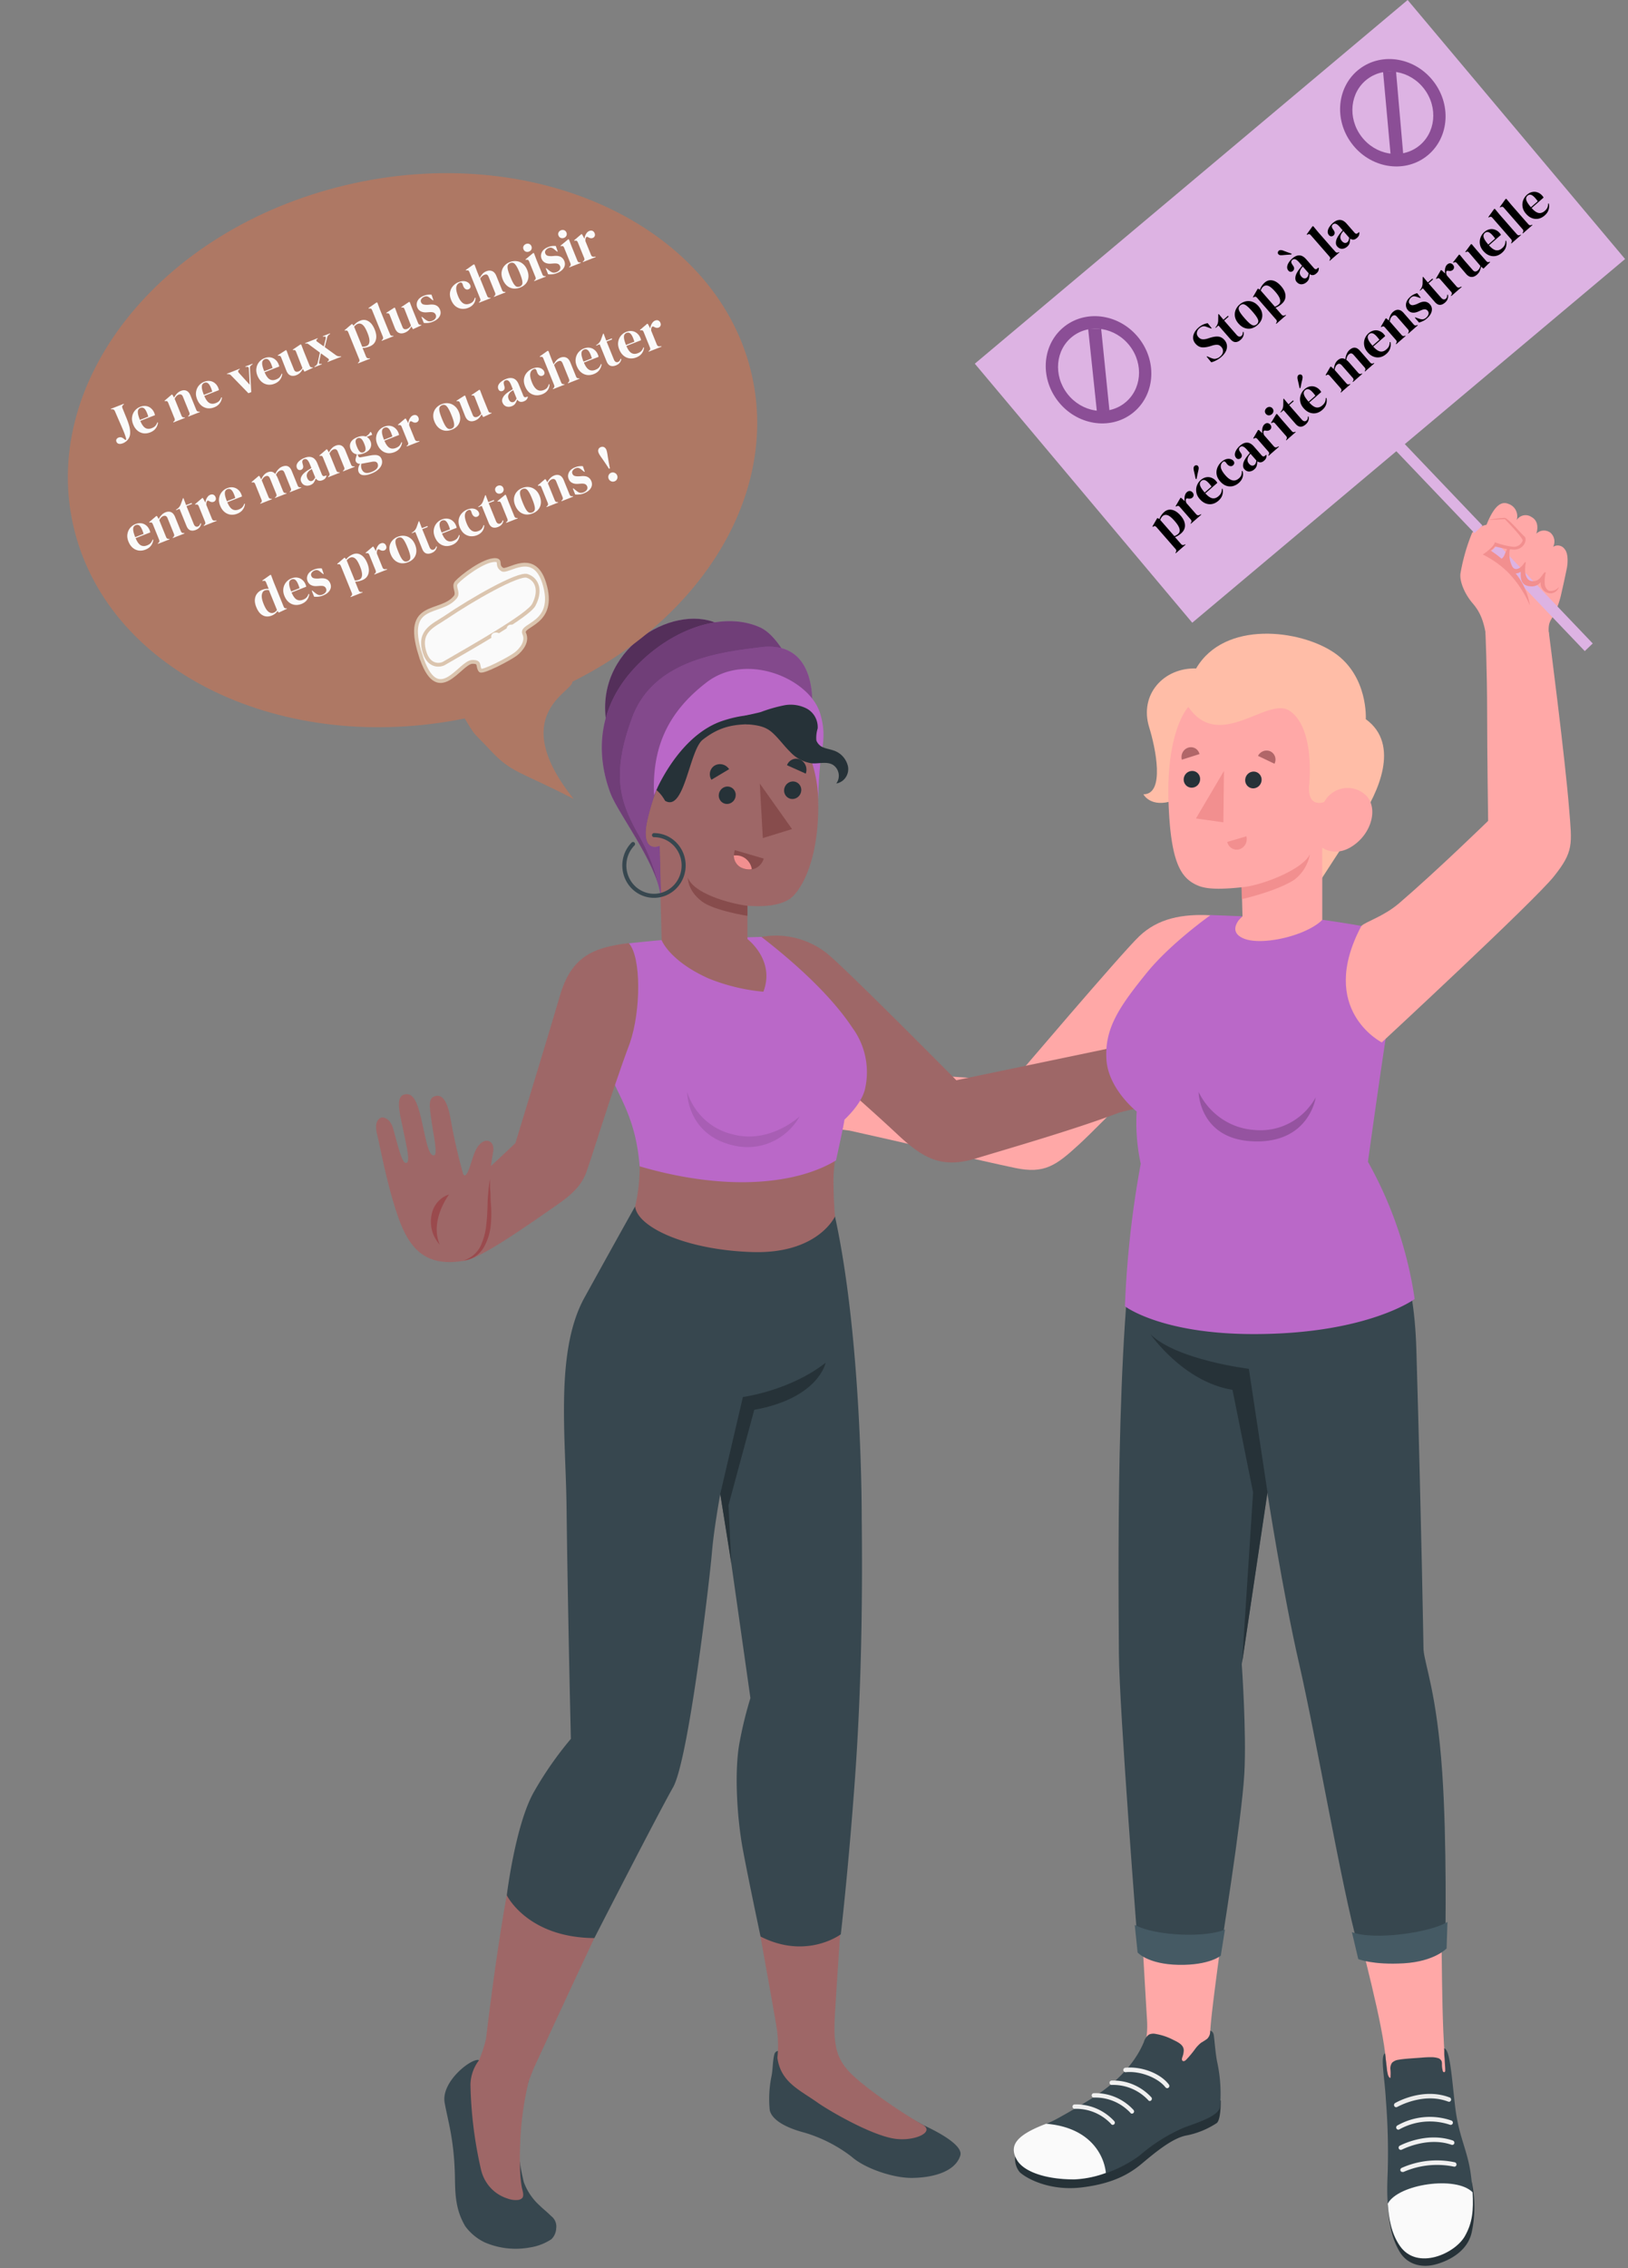 <svg width="428" height="596" fill="none" xmlns="http://www.w3.org/2000/svg"><rect width="100%" height="100%" fill="#808080" stroke="none"/><path d="M193.09 273.623c3.796 1.167 12.601 3.47 12.601 3.47s-4.518-6.555-2.483-7.854c2.036-1.299 3.234 3.1 8.791 5.772 5.558 2.672 7.622 5.816 11.101 6.038l43.218 2.952s28.624-33.672 33.2-37.998c4.922-4.694 11.317-5.905 18.766-5.506l-9.152 34.411s-19.372 20.224-25.449 25.804c-6.077 5.58-9.108 7.795-16.802 6.186-8.661-1.816-30.819-7.013-43.521-9.817-8.387-1.152-11.231-.945-17.091-2.274-6.265-1.476-12.992-1.786-16.961-10.215-4.692-9.847-1.733-12.637 3.782-10.969z" fill="#FFA8A7"/><path d="M204.416 538.929c-.196.05-.376.153-.521.299a1.168 1.168 0 00-.302.527c-.462 1.772-.404 3.779-.721 5.58a29.645 29.645 0 00-.506 9.153c.506 2.259 3.537 4.429 9.181 5.905a38.025 38.025 0 0112.313 6.289c3.436 3.07 10.725 5.55 15.619 5.594 5.774 0 11.677-1.623 12.991-5.904.549-1.787-2.338-4.547-9.758-7.987 0 0-4.735-2.583-6.871-3.897a86.017 86.017 0 01-11.88-8.503c-1.198-1.093-9.354-10.599-11.115-9.079a7.177 7.177 0 00-1.973 2.852 7.318 7.318 0 00-.423 3.466c-.39.222-.881-.147-1.039-.575a10.118 10.118 0 01-.159-1.344 2.88 2.88 0 00-.703-1.281 2.79 2.79 0 00-1.231-.756 5.396 5.396 0 00-2.902-.339zm-78.453 2.421c.486 1.282.754 2.64.794 4.015.245 1.129.424 2.273.534 3.425 0 1.018.274 2.229 1.212 2.568.377.099.774.081 1.141-.05.367-.132.688-.371.923-.688.467-.643.896-1.313 1.285-2.007a5.687 5.687 0 011.81-1.674 5.552 5.552 0 012.333-.733c1.646-.132 1.92-.62 3.046.606 0 0-5.543 9.669-1.328 26.572a15.335 15.335 0 004.143 6.126c.996.989 1.833 1.58 3.06 2.805.48.363.856.853 1.087 1.417a3.45 3.45 0 01.226 1.786 4.322 4.322 0 01-1.241 2.849 14.14 14.14 0 01-5.774 2.2 20.563 20.563 0 01-11.793-1.358 13.63 13.63 0 01-5.096-4.222c-2.887-4.842-2.627-9.507-2.743-13.729-.259-9.315-1.862-14.098-2.684-18.748-.996-5.639 7.332-11.972 9.065-11.16z" fill="#37474F"/><path d="M223.298 544.42c-3.45-3.661-4.172-7.248-3.84-14.186.332-6.939 4.49-67.36 5.572-82.492 1.819-25.42-1.775-97.431-4.171-115.027l-64.683 6.554c-4.562 12.371-7.795 27.576-6.583 51.284.924 18.099 1.444 67.198 1.444 67.198s-7.925 7.381-13.41 21.745c-4.85 12.695-9.859 56.303-9.859 56.303a37.699 37.699 0 01-1.833 5.551 10.94 10.94 0 00-2.252 6.406c.15 7.52 1.079 15.002 2.771 22.321a10.509 10.509 0 002.493 4.768 10.158 10.158 0 004.494 2.849c.829.319 1.715.45 2.598.384.46-.009.9-.187 1.241-.502.621-.664 0-2.17-.115-2.952a28.98 28.98 0 01-.404-3.706c-.116-2.435-.101-5.417 0-7.868a81.846 81.846 0 012.252-16.238l1.227-3.16s27.541-59.801 35.423-74.401c6.25-11.456 9.7-55.506 13.814-79.628l8.892 57.278a114.362 114.362 0 00-3.941 18.394c-.981 10.687 7.218 52.302 9.686 67.109a30.81 30.81 0 01.26 8.311c.909 6.421 5.673 8.311 10.624 11.81 2.468 1.756 13.266 8.178 19.747 9.374 5.269.989 11.129-1.565 7.925-3.529-6.583-3.779-15.922-10.289-19.372-13.95z" fill="#9E6767"/><path d="M187.166 407.928c.548-6.465 2.194-15.338 2.194-15.338l2.425 14.896 5.499 38.706a103.021 103.021 0 00-2.771 11.219c-1.545 7.588-.765 20.254.765 28.477 1.53 8.222 4.677 22.97 4.677 22.97 12.125 6.156 21.089-.591 21.089-.591s1.992-16.858 3.739-41.112c1.747-24.255 1.992-48.229 1.761-68.335 0 0 .173-46.265-7.03-79.185-9.585 7.219-40.692 6.555-52.543-2.627 0 0-3.45 6.097-13.309 23.944-7.737 14.024-4.951 36.227-4.72 54.842.346 28.698 1.14 61.116 1.14 61.116a92.538 92.538 0 00-9.628 13.788c-4.951 8.532-7.217 27.31-7.217 27.31s5.384 11.13 23.023 11.248c0 0 16.514-32.255 20.671-39.577 4.157-7.322 9.7-55.27 10.235-61.751z" fill="#37474F"/><path d="M189.36 392.546l5.947-25.465s12.299-1.594 21.754-9.005c0 0-1.79 9.301-18.766 12.371l-6.77 25.052.722 15.264-2.887-18.217z" fill="#263238"/><path d="M319.664 265.886c-3.407 2.421-14.132 6.894-14.146 4.148.303-1.092 3.912-2.598 4.85-4.635a3.01 3.01 0 00.326-1.861 2.973 2.973 0 00-.846-1.682 75.617 75.617 0 00-10.104 5.477c-4.98 3.366-4.677 7.381-9.137 8.355l-39.191 8.164s-29.317-29.628-34.081-33.392a21.72 21.72 0 00-8.15-3.981 21.473 21.473 0 00-9.027-.286l13.366 31.842s14.825 12.903 22.49 20.107c6.972 6.539 11.822 8.857 20.44 6.288 8.199-2.495 25.867-7.558 37.704-12.046 7.91-2.273 13.583-1.476 21.017-4.812 7.896-3.602 11.403-5.359 12.5-14.408 1.098-9.049-3.421-10.526-8.011-7.278zm-98.432 28.343a108.14 108.14 0 00-2.093 14.512c-.052 3.635.073 7.271.376 10.894 0 0-4.446 9.906-21.768 9.36-17.322-.547-30.198-6.525-30.775-11.987a45.071 45.071 0 001.068-13.714l53.192-9.065z" fill="#9E6767"/><path d="M161.558 284.9c2.296 4.989 5.774 10.717 6.597 21.567 24.078 7.027 42.136 4.267 51.634-1.564.274-1.226 2.194-9.98 2.208-10.688 2.44-2.333 4.793-5.285 5.428-8.134.622-2.766.644-5.638.063-8.413a19.614 19.614 0 00-3.426-7.649c-7.131-10.791-20.108-20.903-23.89-23.841l-24.236.694c-4.749.34-11.707 1.122-11.707 1.122-4.995 2.864-6.048 10.673-6.092 16.726-.057 5.403 1.097 15.19 3.421 20.18z" fill="#BA68C8"/><path opacity=".1" d="M210.246 293.329s-7.824 7.381-17.654 4.724a16.278 16.278 0 01-7.379-3.929 16.805 16.805 0 01-4.544-7.128s-.087 11.249 12.27 14.009c3.308.781 6.774.457 9.889-.924a16.003 16.003 0 007.418-6.752z" fill="#000"/><path d="M115.15 318.159c2.194-.457 20.353-17.803 20.353-17.803s9.642-31.576 11.649-38.544c2.988-10.437 8.661-12.829 18.144-13.995 3.32 3.573 3.219 17.833.289 26.277-5.095 13.522-10.35 31.37-11.663 34.485-1.314 3.114-3.595 5.299-7.218 7.838-10.104 7.057-21.436 14.91-25.145 14.91" fill="#9E6767"/><path d="M122.021 331.268c-9.542 1.653-14.045-2.51-17.077-10.747-3.031-8.237-5.037-19.398-5.774-22.32-.736-2.923 0-4.119 1.069-4.532.418-.148 2.338 0 3.175 3.041 1.53 5.668 2.382 9.167 3.45 8.857 1.068-.31 0-4.429-1.212-10.334-.852-3.882-1.444-7.204.736-7.661 2.18-.458 3.305 1.727 4.489 6.997 1.184 5.27 1.819 9.212 3.219 9.02 1.126-.148-.231-5.713-.707-9.374-.477-3.661-.924-5.905 1.299-6.245 2.006-.384 3.132 2.407 3.767 5.994a149.488 149.488 0 003.292 14.467c1.039 1.978 2.122-3.617 3.247-6.053 1.848-4 5.269-3.07 4.649.34a65.803 65.803 0 00-1.054 12.681c.144 4.133.548 14.408-6.568 15.869z" fill="#9E6767"/><path d="M118.053 313.878s-5.182 6.791-2.44 13.168a8.926 8.926 0 01-2.119-4.103 9.047 9.047 0 01.199-4.636 6.777 6.777 0 011.645-2.765 6.567 6.567 0 012.715-1.664zm10.725-4a61.308 61.308 0 00-.592 6.096 58.248 58.248 0 01-.346 5.905 17.552 17.552 0 01-1.531 5.61 7.56 7.56 0 01-4.33 3.69 6.609 6.609 0 002.887-.974 7.692 7.692 0 002.208-2.244 14.744 14.744 0 001.935-5.905 31.333 31.333 0 000-6.155c-.072-1.019 0-2.008-.116-2.953-.115-.945-.014-2.008-.115-3.07z" fill="#9A4A4D"/><path d="M213.523 198.777c-2.598-11.958-12.327-20.8-27.628-17.567-15.301 3.233-22.605 17.714-19.617 28.727 2.988 11.013 7.217 16.002 7.217 16.002l40.028-27.162z" fill="#263238"/><path d="M166.855 207.324c4.778-3.247 7.982 3.086 7.982 3.086 5.125 3.1 6.366-13.286 9.917-16.047 5.399-4.193 9.527-4.237 16.961-3.971 6.25.221 13.338 1.476 13.41 21.405 0 15.633-5.197 23.074-7.752 24.565-2.555 1.491-5.773 1.963-10.869 1.653v8.739s7.376 5.566 4.186 13.832a50.55 50.55 0 01-14.435-3.498c-10.306-4.636-12.313-10.053-12.313-10.053l-.635-24.742c-.317 1.713-3.089 1.949-5.341-1.476-3.277-5.019-2.425-12.592-1.111-13.493z" fill="#9E6767"/><path d="M193.4 208.579a2.417 2.417 0 01-.441 1.716 2.31 2.31 0 01-1.479.926 2.144 2.144 0 01-1.635-.399 2.189 2.189 0 01-.577-.649 2.258 2.258 0 01-.286-.826 2.421 2.421 0 01.441-1.717 2.317 2.317 0 011.479-.926 2.116 2.116 0 011.635.4c.233.174.429.395.577.648.148.254.245.535.286.827zm18.435-5.3l-4.937-2.214c.127-.334.318-.639.563-.896.245-.257.538-.46.861-.598a2.553 2.553 0 012.041.018c.652.316 1.164.87 1.437 1.553.272.683.285 1.445.035 2.137zm-20.151-1.166l-4.648 2.776a2.7 2.7 0 01.087-3.025 2.6 2.6 0 01.779-.71 2.827 2.827 0 012.073-.271c.7.177 1.309.616 1.709 1.23z" fill="#263238"/><path d="M193.199 223.385l7.578 2.215a4.06 4.06 0 01-.767 1.472c-.353.431-.79.782-1.283 1.031a3.878 3.878 0 01-3.19.139 3.686 3.686 0 01-1.272-.74 3.789 3.789 0 01-.893-1.186 3.87 3.87 0 01-.173-2.931z" fill="#874C4C"/><path d="M197.645 228.405a4.294 4.294 0 00-1.481-2.67 4.113 4.113 0 00-2.85-.962h-.39c0 .766.242 1.512.689 2.126a3.472 3.472 0 001.794 1.284 4.443 4.443 0 002.238.222z" fill="#F28F8F"/><path d="M210.636 207.25a2.44 2.44 0 01-.439 1.723 2.34 2.34 0 01-1.481.935 2.152 2.152 0 01-2.261-1.035 2.278 2.278 0 01-.294-.84 2.428 2.428 0 01.439-1.722c.358-.495.888-.83 1.481-.935a2.158 2.158 0 011.668.38 2.25 2.25 0 01.887 1.494z" fill="#263238"/><path d="M199.753 205.892l.794 14.32 7.68-2.362-8.474-11.958zm-3.249 32.123c-4.966-.65-14.074-3.248-15.662-7.381 0 0-.144 3.38 3.739 6.274 3.262 2.406 11.923 3.749 11.923 3.749v-2.642z" fill="#874C4C"/><path d="M189.546 164.307c-11.245-6.289-32.421 5.182-30.313 24.254 2.107 19.073 47.245-10.924 30.313-24.254z" fill="#BA68C8"/><path opacity=".55" d="M189.546 164.307c-11.245-6.289-32.421 5.182-30.313 24.254 2.107 19.073 47.245-10.924 30.313-24.254z" fill="#000"/><path d="M213.523 198.777c-2.699-6.171-5.933-12.017-18.65-11.411-12.053.575-14.911 6.023-17.322 10.023a60.399 60.399 0 00-7.564 19.073c-1.328 7.957 3.436 5.831 3.436 5.831l.332 13.094c-1.328-8.857-11.274-21.671-13.266-26.956-3.132-8.311-4.33-20.401 5.197-31.635 9.065-10.629 23.572-16.681 34.124-11.943 7.694 3.469 14.695 23.738 13.713 33.924z" fill="#BA68C8"/><path opacity=".4" d="M213.523 198.777c-2.699-6.171-5.933-12.017-18.65-11.411-12.053.575-14.911 6.023-17.322 10.023a60.399 60.399 0 00-7.564 19.073c-1.328 7.957 3.436 5.831 3.436 5.831l.332 13.094c-1.328-8.857-11.274-21.671-13.266-26.956-3.132-8.311-4.33-20.401 5.197-31.635 9.065-10.629 23.572-16.681 34.124-11.943 7.694 3.469 14.695 23.738 13.713 33.924z" fill="#000"/><path d="M167.462 218.617c.101.192.202.384.318.561a50.753 50.753 0 015.918 16.239l-.346-13.094s-4.764 2.125-3.436-5.831a60.391 60.391 0 017.521-19.103c2.425-3.986 5.283-9.448 17.321-10.023 7.016-.34 11.144 1.299 13.887 3.853l3.464-4.621 1.444-1.86c0-5.654-1.545-12.769-8.199-14.452a14.64 14.64 0 00-5.298-.222c-11.201 1.344-28.35 3.543-33.879 18.542-5.528 14.998-3.074 22.054 1.285 30.011z" fill="#BA68C8"/><path opacity=".3" d="M167.462 218.617c.101.192.202.384.318.561a50.753 50.753 0 015.918 16.239l-.346-13.094s-4.764 2.125-3.436-5.831a60.391 60.391 0 017.521-19.103c2.425-3.986 5.283-9.448 17.321-10.023 7.016-.34 11.144 1.299 13.887 3.853l3.464-4.621 1.444-1.86c0-5.654-1.545-12.769-8.199-14.452a14.64 14.64 0 00-5.298-.222c-11.201 1.344-28.35 3.543-33.879 18.542-5.528 14.998-3.074 22.054 1.285 30.011z" fill="#000"/><path d="M215.125 211.797a99.76 99.76 0 01.591-11.81c.549-4.192 1.444-7.115 0-12.179-2.497-9.344-19.313-16.637-29.88-8.562-10.566 8.075-14.435 17.523-13.886 29.717 0 0 6.005-15.456 17.899-19.516 8.849-2.952 17.741-2.362 22.158 7.101a35.286 35.286 0 013.118 15.249z" fill="#BA68C8"/><path d="M200.056 187.085a38.865 38.865 0 015.976-1.727 9.161 9.161 0 016.048.827 5.448 5.448 0 012.198 2.176c.513.927.752 1.986.689 3.049a8.238 8.238 0 00-.347 3.16c.166.427.419.813.742 1.131a3.13 3.13 0 001.135.714c.837.339 1.747.472 2.598.767a5.617 5.617 0 012.494 1.598 5.785 5.785 0 011.36 2.669 3.92 3.92 0 01-.649 2.867 3.76 3.76 0 01-2.44 1.561c.277-.378.474-.811.578-1.272a3.467 3.467 0 00-.505-2.695 3.364 3.364 0 00-.997-.963c-1.631-.915-3.623-.236-5.47-.369a9.576 9.576 0 01-5.774-3.056c-1.617-1.58-2.887-3.425-4.605-4.975-1.718-1.55-3.537-1.993-6.828-2.244-.418 0-.895-2.17-.274-2.288.852-.177 3.537-.753 4.071-.93z" fill="#263238"/><path d="M166.422 221.776a8.049 8.049 0 00-2.247 4.855 8.108 8.108 0 001.273 5.21 7.816 7.816 0 004.217 3.202 7.635 7.635 0 005.246-.261 7.863 7.863 0 003.893-3.605 8.135 8.135 0 00.774-5.312 8.007 8.007 0 00-2.698-4.609 7.691 7.691 0 00-4.944-1.812" stroke="#37474F" stroke-width="1.066" stroke-linecap="round" stroke-linejoin="round"/><path d="M301.545 530.605c-.361-5.418-3.45-60.112-3.45-60.112l25.565 19.693c-4.1 31.281-5.414 39.858-5.558 45.113a9.007 9.007 0 00-.187 1.107c-.087 6.2-6.958 9.463-12.328 13.537a99.087 99.087 0 01-14.536 9.463c-3.897 1.963-11.764 2.052-12.717-.517 6.553-4.99 14.117-10.452 19.343-16.238 2.497-2.672 4.272-5.536 3.868-12.046z" fill="#FFA8A7"/><path d="M267.204 565.443a5.436 5.436 0 00-.266 2.808 5.36 5.36 0 001.176 2.551c2.064 1.86 8.155 4.946 16.268 3.971 8.112-.974 12.515-3.498 15.777-6.229 3.262-2.731 7.853-6.599 11.548-7.382a22.144 22.144 0 008.228-3.336c1.097-1.063.996-5.905.996-5.905l-53.727 13.522z" fill="#263238"/><path d="M318.172 533.616s.707 0 .909 1.063c.203 1.063.462 5.167.968 7.381a39.065 39.065 0 01.678 11.633c-.476 2.436-6.034 4.074-9.585 5.417a45.17 45.17 0 00-11.548 7.293 33.044 33.044 0 01-17.148 6.318c-8.055 0-13.252-2.258-14.825-5.24-1.949-3.691-.375-5.787 8.935-10.068 1.761-.812 7.954-4.429 10.105-5.802 5.774-3.587 11.389-8.606 14.059-15.042a3.615 3.615 0 011.357-1.964 2.827 2.827 0 011.805-.147c1.541.261 3.035.758 4.431 1.476 1.241.62 2.988 1.343 2.887 2.952a5.356 5.356 0 01-.361 1.654c-.115.339-.202.767.072.974.275.207.635 0 .881-.236a26.964 26.964 0 002.526-3.041 8.965 8.965 0 011.443-1.477c.552-.315 1.087-.66 1.603-1.033.271-.274.484-.604.623-.968.139-.363.202-.753.185-1.143z" fill="#37474F"/><path d="M275.041 558.047c11.649.96 15.243 8.356 15.691 12.917a27.067 27.067 0 01-8.3 1.698c-8.055 0-13.583-2.259-15.157-5.24-1.891-3.47-.534-6.245 7.766-9.375z" fill="#FAFAFA"/><path d="M292.52 558.343a.61.61 0 00.361-.133.575.575 0 00.189-.612.575.575 0 00-.102-.2 13.713 13.713 0 00-4.778-3.377 13.44 13.44 0 00-5.716-1.052.567.567 0 00-.489.404.603.603 0 00.038.44.584.584 0 00.332.284.565.565 0 00.22.024 12.473 12.473 0 015.154.95 12.718 12.718 0 014.344 2.991.57.57 0 00.447.281zm5.053-2.953a.61.61 0 00.361-.132.58.58 0 00.087-.812 13.646 13.646 0 00-4.776-3.383 13.386 13.386 0 00-5.718-1.046.552.552 0 00-.392.205.582.582 0 00-.064.646.564.564 0 00.557.3 12.49 12.49 0 015.154.95 12.735 12.735 0 014.344 2.992.55.55 0 00.447.28zm4.677-3.321a.593.593 0 00.572-.518.602.602 0 00-.11-.427 13.739 13.739 0 00-4.785-3.377 13.474 13.474 0 00-5.723-1.052.57.57 0 00-.505.635.564.564 0 00.2.396.549.549 0 00.42.121 12.473 12.473 0 015.154.95 12.709 12.709 0 014.344 2.991.617.617 0 00.433.281zm4.606-3.366a.541.541 0 00.346-.133.569.569 0 00.216-.384.594.594 0 00-.115-.428c-2.194-2.952-7.217-4.856-11.461-4.428a.586.586 0 00-.388.217.616.616 0 00-.132.432.59.59 0 00.209.386.568.568 0 00.412.131c3.825-.384 8.502 1.476 10.465 3.986a.63.63 0 00.448.221z" fill="#F0F0F0"/><path d="M352.586 489.787l25.521-3.1c1.342 17.493.534 37.142 1.703 53.557.217 3.1 2.425 23.959 1.906 30.411-.765 9.713-11.953 9.565-13.093 3.911-1.14-5.653-3.941-30.277-4.215-32.786-.938-10.511-5.774-27.606-10.191-46.206-.216-.915-1.429-4.901-1.631-5.787z" fill="#FFA8A7"/><path d="M364.842 579.01c.317 5.624 1.169 9.359 3.118 12.651 1.948 3.292 5.644 4.34 9.368 3.366 3.724-.974 8.502-3.543 9.57-8.4a31.45 31.45 0 000-13.389l-22.056 5.772z" fill="#263238"/><path d="M379.665 538.237c1.544.133 1.992 7.676 2.887 15.234.938 8.105 3.305 11.471 4.157 18.114.967 7.587.577 10.983-2.021 15.574-2.598 4.591-11.808 9.093-16.34 2.509-3.71-5.358-3.854-11.293-3.522-18.881.186-6.401.022-12.808-.491-19.19-.303-5.684-1.53-11.426-.202-12.046.101.826.202 1.889.317 2.701.116.812.231 3.72 1.097 3.75.058-.718.058-1.438 0-2.156a2.599 2.599 0 01.419-1.83 2.957 2.957 0 011.703-.783c1.516-.295 4.72-.442 6.25-.575a24.138 24.138 0 012.31-.104c.66-.01 1.317.085 1.949.281.181.067.347.171.489.306.141.134.255.296.334.476.079.278.108.568.086.856a6.39 6.39 0 00.188 1.565c0 .222.202.502.433.443.231-.059.245-.266.245-.458 0-.915-.101-1.579-.144-2.657 0-.487-.101-1.151-.116-1.653-.014-.502.015-.989-.028-1.476z" fill="#37474F"/><path d="M387.144 576.057c.26 4.71 0 7.943-2.036 11.53-2.598 4.591-12.558 9.108-17.091 2.539-2.266-3.277-2.887-7.145-3.175-11.087 2.714-5.137 18-7.41 22.302-2.982z" fill="#FAFAFA"/><path d="M368.782 570.714h.188a21.962 21.962 0 0113.251-1.403.544.544 0 00.426-.07.572.572 0 00.252-.358.604.604 0 00-.067-.442.582.582 0 00-.351-.266 22.732 22.732 0 00-14.002 1.476.587.587 0 00-.295.333.602.602 0 00.021.449.6.6 0 00.577.281zm13.064-7.116a.571.571 0 00.491-.384.636.636 0 00-.038-.448.613.613 0 00-.323-.305c-6.886-2.376-13.699 1.196-13.988 1.359a.582.582 0 00-.275.342.604.604 0 00.044.44.582.582 0 00.765.251c.073 0 6.684-3.514 13.078-1.284.079.03.163.04.246.029zm-.39-5.255a.61.61 0 00.476-.384.602.602 0 00-.022-.449.582.582 0 00-.324-.304 17.265 17.265 0 00-14.262 1.314.6.6 0 00-.041.969.548.548 0 00.425.104.531.531 0 00.208-.084 16.557 16.557 0 016.519-1.998 16.493 16.493 0 016.761.802.76.76 0 00.26.03z" fill="#F0F0F0"/><path d="M380.979 552.276a.575.575 0 00.339-.166.6.6 0 00.092-.722.585.585 0 00-.287-.249c-7.088-2.716-14.06 1.299-14.363 1.476a.601.601 0 00-.055.969.568.568 0 00.423.112.556.556 0 00.21-.077c.072 0 6.799-3.912 13.395-1.388l.246.045z" fill="#EBEBEB"/><path d="M361.522 313.422c4.893 11.5 10.205 19.546 10.84 41.202 1.343 46.058 1.877 78.801 1.877 78.801.303 4.059 3.479 11.263 4.922 32.3 1.271 18.423.823 43.651.823 43.651s-12.356 6.274-22.98 1.86c-4.23-14.968-10.884-54.192-15.503-74.239-4.186-18.187-8.329-44.847-8.329-44.847l-6.713 45.142s1.271 18.055.679 28.698c-.693 12.386-6.337 47.107-6.337 47.107s-12.472 5.211-21.652-1.713c0 0-4.894-62.001-4.995-76.941-.202-29.244-.635-93.297 5.875-121.67l61.493.649z" fill="#37474F"/><path d="M380.531 505.007c-4.331 2.775-19.213 4.93-25.117 2.686l1.675 7.086s3.839 1.58 11.952 1.107c8.112-.472 11.273-3.912 11.273-3.912l.217-6.967zm-58.49 1.978c-4.648 2.185-18.174 1.816-23.717-1.196l.751 7.249s2.656 3.1 10.783 3.247c8.127.148 11.086-2.406 11.086-2.406l1.097-6.894z" fill="#455A64"/><path d="M333.229 392.149l-4.908-32.476s-18.982-2.303-25.882-9.094c0 0 8.661 12.563 21.581 14.615l5.413 26.955-2.887 44.76 6.683-44.76z" fill="#263238"/><path d="M314.461 175.646c-8.502-.251-15.041 6.835-12.327 15.516 1.631 5.24 4.243 17.552-1.53 17.552 0 0 1.876 3.72 7.924 1.624 6.049-2.097 38.975 20.46 38.975 20.46s6.394-9.905 10.205-15.604c4.46-6.687 10.581-19.545 1.357-26.217 0 0 .693-11.279-8.242-17.42-8.936-6.141-28.928-8.65-36.362 4.089z" fill="#FFBDA7"/><path d="M312.414 185.744s-5.918 6.141-5.197 25.376c.592 15.973 3.407 19.722 7.694 21.568 2.569 1.107 6.669.959 11.548.457l.188 7.618s-13.815 12.238-2.887 14.363c6.005.854 12.104-.643 17.076-4.192a23.824 23.824 0 006.785-6.732v-21.479s3.782 2.953 8.79-1.018c4.143-3.248 5.774-9.079 2.96-12.445a7.045 7.045 0 00-2.743-1.804 6.895 6.895 0 00-3.243-.351 6.952 6.952 0 00-3.051 1.177 7.16 7.16 0 00-2.208 2.454s-4.331 1.757-3.97-4.177c0 0 1.776-15.442-5.283-19.885-5.817-3.558-18.376 10.894-26.459-.93z" fill="#FFA8A7"/><path d="M327.67 219.756l-5.024 1.476c.078.345.222.669.426.955.203.286.461.526.758.707a2.516 2.516 0 001.992.272 2.741 2.741 0 001.603-1.32 2.85 2.85 0 00.245-2.09z" fill="#F28F8F"/><path d="M310.71 199.62l4.634-1.476a2.409 2.409 0 00-.394-.857 2.338 2.338 0 00-.692-.63 2.277 2.277 0 00-1.801-.225c-.32.092-.618.247-.879.457a2.58 2.58 0 00-.945 1.726 2.64 2.64 0 00.077 1.005zm20.02-1.003l4.331 2.066a2.414 2.414 0 00-.34-2.697 2.33 2.33 0 00-.757-.565 2.489 2.489 0 00-1.845-.047 2.566 2.566 0 00-1.389 1.243z" fill="#B16668"/><path d="M321.78 202.573l-.159 13.507-7.203-1.018 7.362-12.489zm4.62 30.572c5.053-.354 16.11-4.62 17.972-8.695a10.779 10.779 0 01-4.201 6.791c-4.864 3.056-13.698 5.019-13.698 5.019l-.073-3.115z" fill="#F28F8F"/><path d="M315.502 204.506a2.29 2.29 0 01-.486 1.632 2.195 2.195 0 01-1.462.819 2.073 2.073 0 01-1.57-.444 2.16 2.16 0 01-.783-1.46 2.29 2.29 0 01.486-1.632 2.195 2.195 0 011.462-.819 2.041 2.041 0 011.578.434 2.105 2.105 0 01.775 1.47zm16.167.163a2.327 2.327 0 01-.489 1.634 2.225 2.225 0 01-1.46.831 2.071 2.071 0 01-1.574-.449 2.175 2.175 0 01-.779-1.47 2.307 2.307 0 01.491-1.628 2.206 2.206 0 011.458-.822 2.054 2.054 0 011.57.444 2.155 2.155 0 01.783 1.46z" fill="#263238"/><path d="M326.588 240.763s-4.33 3.838.347 5.831c4.677 1.993 16.398-.62 20.728-4.901 0 0 10.639 1.476 13.829 2.391 3.19.915 5.399 12.474 3.493 24.358-1.905 11.883-5.355 36.832-5.355 36.832a104.537 104.537 0 0112.284 36.064s-12.443 9.211-42.294 9.211c-24.424 0-33.879-7.307-33.879-7.307a261.555 261.555 0 014.157-37.452 50.595 50.595 0 01-1.068-13.729s-7.477-5.905-7.953-13.684c-.506-8.105 3.305-13.759 10.609-22.764 6.337-7.809 16.802-15.175 16.802-15.175l8.3.325z" fill="#BA68C8"/><path opacity=".2" d="M345.901 288.356a16.881 16.881 0 01-6.805 6.707 16.384 16.384 0 01-9.275 1.855 17.356 17.356 0 01-8.667-2.977 17.907 17.907 0 01-6.043-7.017s.116 12.563 14.623 12.991c14.507.428 16.167-11.559 16.167-11.559z" fill="#000"/><path d="M407.278 168.619c0-2.553-.563-4.074.549-5.904a22.322 22.322 0 002.699-7.013c.852-3.631 1.443-6.657 1.443-6.657s.621-3.41-.678-4.828a2.189 2.189 0 00-2.974-.516 3.102 3.102 0 00.283-1.987 3.06 3.06 0 00-.99-1.733 2.84 2.84 0 00-3.724.265s1.198-3.1-1.314-4.428a2.73 2.73 0 00-2.078-.388 2.784 2.784 0 00-1.747 1.214 3.493 3.493 0 00-.24-2.568 3.368 3.368 0 00-1.925-1.668c-1.675-.694-3.58 0-5.774 5.476a7.365 7.365 0 00-3.782 2.111 50.651 50.651 0 00-3.046 10.555c-.361 1.934.924 5.344 3.176 7.972 2.05 2.377 3.349 5.152 3.897 11.707l16.225-1.61z" fill="#FFA8A7"/><path fill="#DDB3E3" d="M393.906 143.07l24.823 26.01-2.098 2.002-24.824-26.01zm-29-31l24.823 26.01-2.098 2.002-24.824-26.01z"/><path fill="#DDB3E3" d="M256.277 95.565L370.069 0l57.162 68.065L313.44 163.63z"/><path d="M321.062 93.8a6.563 6.563 0 01-1.31.884c-.48.259-.921.428-1.324.506l-1.2-1.48.106-.092.925.4c.271.11.529.194.777.25.241.05.497.03.768-.057a2.32 2.32 0 00.529-.202c.152-.096.309-.214.471-.356.429-.374.665-.785.708-1.232.05-.453-.084-.862-.404-1.228-.301-.344-.618-.537-.953-.58-.341-.049-.777-.002-1.309.14l-.598.189c-.838.26-1.58.37-2.225.326-.644-.056-1.218-.373-1.722-.95-.362-.414-.57-.864-.623-1.35-.047-.493.049-.986.288-1.48.245-.499.624-.973 1.137-1.421a4.877 4.877 0 011.183-.774 4.041 4.041 0 011.225-.364l1.042 1.32-.105.092-1.123-.413c-.335-.141-.605-.209-.81-.203a1.354 1.354 0 00-.605.138 1.71 1.71 0 00-.299.168 2.262 2.262 0 00-.313.237c-.359.314-.569.683-.63 1.109-.068.419.051.804.358 1.155.314.359.66.564 1.041.616.374.045.817-.008 1.33-.159l.669-.213c.933-.294 1.694-.402 2.284-.322.584.072 1.106.372 1.567.899.54.618.747 1.33.62 2.135-.126.792-.618 1.562-1.475 2.312zm5.082-4.498c-.45.393-.9.588-1.349.584-.443-.01-.879-.26-1.309-.752l-3.151-3.606-.727.636-.092-.105.216-.264c.175-.24.3-.472.375-.699.081-.232.132-.493.151-.783l.026-1.715.106-.092 1.258 1.503 1.181-1.031.184.21-1.191 1.041 3.316 3.795c.215.246.431.386.647.42a.716.716 0 00.587-.178.954.954 0 00.298-.446c.045-.176.069-.376.07-.6l.198.013c.068.361.041.72-.082 1.075-.123.356-.361.687-.712.994zm4.442-3.882c-.534.467-1.093.763-1.677.89-.59.118-1.172.07-1.746-.148-.567-.223-1.09-.609-1.569-1.157-.48-.548-.782-1.12-.907-1.718a3.218 3.218 0 01.128-1.748 3.69 3.69 0 011.063-1.506c.499-.436 1.041-.717 1.625-.843a3.034 3.034 0 011.729.107c.582.197 1.115.574 1.601 1.13.485.554.797 1.13.935 1.729.139.585.11 1.162-.087 1.73-.196.556-.561 1.067-1.095 1.534zm-.184-.21c.246-.216.381-.458.406-.727.025-.27-.088-.612-.338-1.025-.243-.42-.65-.957-1.221-1.61-.578-.661-1.058-1.14-1.442-1.437-.376-.303-.699-.46-.97-.472-.27-.011-.529.09-.774.305-.246.215-.385.46-.417.736-.025.27.084.614.327 1.034.25.414.664.951 1.241 1.612.571.653 1.045 1.132 1.422 1.435.383.297.71.451.981.463.277.005.539-.1.785-.315zm5.139-.123l-.092-.105.09-.153c.198-.298.181-.58-.053-.847l-5.011-5.734c-.135-.155-.265-.247-.389-.275-.116-.034-.257-.004-.423.091l-.175.097-.092-.105 1.258-2.178.197.014.381.243c.109-.343.27-.676.484-.999.22-.329.482-.626.784-.89.604-.528 1.285-.714 2.042-.557.757.144 1.511.644 2.26 1.502.737.843 1.121 1.679 1.151 2.508.037.822-.299 1.544-1.009 2.164-.555.486-1.093.813-1.614.983l1.594 1.824c.246.28.526.346.84.195l.247-.122.092.105-2.562 2.24zm.63-5.087c.351-.307.469-.733.354-1.276-.109-.55-.535-1.25-1.278-2.1-.743-.85-1.36-1.358-1.852-1.524-.498-.172-.933-.096-1.305.23-.26.227-.475.563-.644 1.008l3.713 4.249a2.926 2.926 0 001.012-.587zm7.318-5.857c-.407.356-.853.541-1.337.555-.476.008-.905-.206-1.286-.642-.289-.33-.384-.78-.286-1.349.091-.576.438-1.25 1.039-2.023.094-.12.202-.251.324-.395.116-.151.239-.308.369-.472l-.728-.832c-.418-.478-.769-.76-1.054-.845-.285-.099-.55-.04-.796.174a.669.669 0 00-.253.52c-.006.19.093.432.298.724l.081.134c.25.315.369.6.359.858a.872.872 0 01-.312.644.84.84 0 01-.6.227c-.218-.008-.41-.107-.576-.297a1.315 1.315 0 01-.34-.985c.032-.375.17-.756.414-1.143.244-.387.56-.75.946-1.087.626-.547 1.242-.813 1.85-.799.608.002 1.214.347 1.815 1.035l2.037 2.33c.276.316.562.345.857.087l.232-.202.168.001c.014.285-.02.544-.102.777-.074.227-.256.466-.544.718-.309.27-.616.415-.922.434a1.391 1.391 0 01-.855-.276 5.982 5.982 0 01-.146 1.15c-.083.346-.3.672-.652.979zm.081-1.205c.141-.123.243-.268.308-.436.065-.18.12-.415.166-.703l-1.548-1.77-.174.225c-.058.076-.126.16-.205.255-.25.366-.384.738-.403 1.114-.018.362.121.712.416 1.05.252.288.509.447.771.478a.854.854 0 00.669-.213zm-4.056-6.067c-.259.016-.562.038-.908.068-.345.016-.757.048-1.237.095-.353.036-.627.04-.824.014a.817.817 0 01-.469-.26.535.535 0 01-.129-.445.711.711 0 01.757-.624c.205-.006.462.055.771.181.465.177.862.326 1.191.447.323.115.617.217.882.308l-.034.216zm10.081 1.657l-.092-.106.09-.153c.179-.305.152-.591-.081-.858l-4.929-5.64c-.123-.14-.243-.221-.361-.242-.124-.029-.271.001-.442.089l-.165.088-.092-.106 1.533-2.139.209-.015 1.248 1.512 3.151 3.605.681.78c.228.247.453.497.674.75.123.14.252.232.389.275.129.035.28.015.45-.06l.165-.088.092.106-2.52 2.202zm4.559-3.706c-.407.356-.853.541-1.337.555-.477.008-.905-.206-1.286-.642-.289-.33-.384-.78-.286-1.349.091-.576.438-1.25 1.039-2.023.094-.12.202-.251.324-.395.116-.151.239-.308.369-.472l-.728-.832c-.418-.478-.769-.76-1.054-.845-.285-.099-.55-.04-.796.174a.669.669 0 00-.253.52c-.006.19.093.432.298.724l.081.134c.25.315.369.6.359.858a.872.872 0 01-.312.644.84.84 0 01-.6.227c-.218-.008-.41-.107-.576-.297a1.315 1.315 0 01-.34-.985c.032-.375.17-.756.414-1.143.244-.387.56-.75.946-1.087.626-.547 1.242-.813 1.85-.799.608.002 1.214.347 1.815 1.035l2.037 2.33c.276.316.562.345.857.087l.232-.202.168.001c.014.286-.02.545-.102.777-.074.227-.256.466-.544.718-.309.27-.616.415-.922.434a1.391 1.391 0 01-.855-.276c-.014.41-.063.793-.146 1.151-.083.345-.3.671-.652.978zm.081-1.205c.141-.123.243-.268.308-.436.065-.18.12-.415.166-.703l-1.548-1.77-.174.226c-.058.075-.126.16-.205.254-.25.367-.384.738-.403 1.114-.018.362.121.712.416 1.05.252.288.509.447.771.478a.854.854 0 00.669-.213zm-45.121 81.753l-.092-.106.09-.152c.198-.298.181-.58-.052-.847l-5.012-5.735c-.135-.154-.265-.246-.389-.274-.116-.034-.257-.004-.422.091l-.176.097-.092-.105 1.258-2.178.198.013.38.244c.109-.343.27-.676.484-.999a4.54 4.54 0 01.784-.89c.604-.528 1.285-.714 2.042-.557.757.143 1.511.644 2.26 1.501.737.844 1.121 1.68 1.151 2.508.037.823-.299 1.545-1.009 2.165-.555.485-1.093.813-1.614.983l1.594 1.824c.246.281.526.346.84.195l.247-.122.092.105-2.562 2.239zm.63-5.087c.352-.308.469-.733.354-1.276-.109-.55-.535-1.25-1.278-2.1-.743-.851-1.36-1.359-1.852-1.524-.498-.172-.933-.096-1.305.23-.26.227-.475.563-.643 1.008l3.712 4.248a2.923 2.923 0 001.012-.586zm3.346-2.664l-.092-.105.121-.181c.103-.165.143-.311.119-.438a.773.773 0 00-.202-.401l-2.883-3.299c-.135-.155-.262-.243-.379-.264-.117-.034-.258-.004-.423.091l-.195.096-.092-.106 1.278-2.196.198.014.887.823.074.085a3 3 0 01.077-1.741c.105-.278.252-.499.442-.665.267-.234.535-.338.805-.313.269.025.502.149.699.374.209.239.301.487.277.743a.903.903 0 01-.319.614c-.295.258-.684.337-1.167.239l-.039-.003c-.157-.037-.283-.019-.381.054-.104.066-.151.182-.142.348-.015.124-.008.254.023.388.032.121.075.256.132.406l2.57 2.941c.246.281.522.349.83.204l.42-.199.092.105-2.73 2.386zm2.564-11.464c.457-.399.93-.645 1.419-.738a2.44 2.44 0 011.401.114 2.92 2.92 0 011.213.856c.067.077.135.161.201.252.061.083.108.166.142.247l-3.141 2.746c.67.753 1.283 1.184 1.838 1.294.555.097 1.093-.082 1.613-.536.352-.307.587-.612.707-.915.119-.303.179-.646.178-1.03l.189.003a3.2 3.2 0 01-.083 1.671c-.168.531-.505 1.018-1.011 1.46-.499.436-1.034.718-1.605.845a3.07 3.07 0 01-1.717-.136c-.568-.21-1.095-.593-1.58-1.148-.503-.576-.804-1.175-.901-1.797a3.394 3.394 0 01.159-1.775 3.547 3.547 0 01.978-1.413zm.153.239a1.04 1.04 0 00-.361.65c-.036.243.042.559.234.949.193.376.534.852 1.025 1.428l1.802-1.576c-.599-.827-1.109-1.354-1.53-1.581-.422-.227-.812-.183-1.17.13zm-1.452-.534a44.715 44.715 0 01-.197-.907c-.077-.342-.171-.755-.284-1.239-.077-.329-.103-.592-.076-.789a.731.731 0 01.252-.499.655.655 0 01.467-.167.53.53 0 01.424.187c.117.134.182.3.195.5.007.192-.031.46-.114.805-.118.475-.208.883-.27 1.223a91.34 91.34 0 01-.189.89l-.208-.004zm11.318 1.04a3.711 3.711 0 01-1.574.837 3.177 3.177 0 01-1.72-.096c-.575-.204-1.114-.594-1.618-1.17-.497-.57-.798-1.162-.902-1.777a3.304 3.304 0 01.19-1.803 3.94 3.94 0 011.096-1.534c.407-.356.81-.59 1.208-.703.398-.112.765-.123 1.103-.035.332.082.6.239.802.471.172.197.248.404.226.621-.027.209-.135.397-.325.563a.827.827 0 01-.689.212c-.256-.037-.498-.166-.728-.387a3.034 3.034 0 01-.331-.399 1.783 1.783 0 00-.294-.337c-.133-.095-.246-.132-.34-.112a.532.532 0 00-.298.148c-.429.375-.6.853-.513 1.434.094.575.497 1.271 1.209 2.086.62.71 1.226 1.141 1.818 1.293.593.139 1.163-.031 1.711-.51.331-.289.545-.582.645-.88.099-.297.139-.648.12-1.053l.179-.008c.187.568.196 1.124.027 1.669-.169.544-.503 1.034-1.002 1.47zm4.072-3.559c-.407.357-.853.542-1.337.555-.477.008-.905-.206-1.286-.642-.289-.33-.384-.78-.287-1.348.092-.576.438-1.251 1.039-2.024.094-.119.203-.251.325-.395.116-.151.239-.308.369-.471l-.728-.833c-.418-.478-.769-.76-1.055-.845-.284-.098-.549-.04-.795.175a.668.668 0 00-.253.519c-.007.191.093.433.298.724l.081.135c.25.314.369.6.359.857a.873.873 0 01-.312.644.84.84 0 01-.6.227c-.218-.008-.41-.106-.576-.296a1.312 1.312 0 01-.34-.986c.032-.374.17-.755.414-1.142.244-.388.56-.75.946-1.088.626-.546 1.242-.813 1.85-.798.608.001 1.213.346 1.815 1.035l2.036 2.329c.277.317.563.346.858.088l.232-.203.168.002c.014.285-.02.544-.102.777-.074.226-.256.465-.544.717-.309.27-.617.415-.922.434a1.39 1.39 0 01-.855-.276c-.014.41-.063.793-.147 1.151-.082.345-.299.671-.651.978zm.081-1.205a1.08 1.08 0 00.307-.435c.065-.181.121-.415.167-.703l-1.548-1.771-.174.226c-.058.075-.127.16-.206.254-.249.367-.383.738-.402 1.114-.018.363.121.713.416 1.05.251.288.509.448.771.478a.854.854 0 00.669-.213zm3.677-2.358l-.092-.105.122-.181c.103-.165.143-.311.118-.438a.763.763 0 00-.201-.401l-2.884-3.299c-.135-.155-.261-.243-.379-.264-.116-.034-.257-.004-.423.091l-.194.096-.093-.106 1.279-2.196.198.014.887.823.074.085a2.915 2.915 0 01-.091-.87c.014-.31.07-.6.168-.871.105-.278.252-.499.442-.665.267-.234.535-.338.804-.313.27.025.503.149.7.374.208.239.301.487.277.743a.903.903 0 01-.319.614c-.295.258-.684.337-1.167.239l-.04-.003c-.156-.037-.283-.019-.38.054-.104.066-.151.182-.143.348a1.12 1.12 0 00.024.388c.031.121.075.256.131.406l2.571 2.941c.245.281.522.349.829.204l.421-.2.092.106-2.731 2.386zm.87-10.949a1.19 1.19 0 01-.805.313 1.018 1.018 0 01-.749-.368c-.209-.239-.297-.503-.265-.791.04-.295.179-.547.418-.756.239-.209.504-.31.795-.304.29.006.54.129.749.368.203.232.291.496.264.792a1.137 1.137 0 01-.407.746zm3.805 6.864l-.093-.105.111-.172c.104-.165.143-.311.119-.438a.796.796 0 00-.211-.411l-2.883-3.3c-.129-.147-.252-.232-.37-.253-.117-.034-.258-.004-.423.091l-.175.097-.092-.105 1.385-2.308.198.013 1.276 1.525 2.58 2.951a.88.88 0 00.369.273c.13.035.28.016.45-.059l.133-.06.092.105-2.466 2.156zm5.074-4.156c-.45.393-.899.588-1.349.584-.442-.01-.879-.261-1.309-.753l-3.15-3.605-.728.636-.092-.106.216-.263c.175-.24.3-.473.375-.699.081-.233.132-.494.152-.784l.026-1.714.105-.093 1.258 1.504 1.181-1.032.184.211-1.191 1.041 3.317 3.795c.215.246.43.386.646.42a.715.715 0 00.587-.178.954.954 0 00.298-.447c.045-.175.069-.375.071-.6l.197.013c.068.362.041.721-.082 1.076-.123.356-.361.687-.712.994zm-.287-9.251c.457-.399.93-.645 1.419-.738a2.44 2.44 0 011.401.114 2.92 2.92 0 011.213.856c.067.077.135.161.201.252.061.083.108.166.142.247l-3.141 2.746c.67.753 1.283 1.184 1.838 1.294.555.097 1.093-.082 1.613-.536.352-.307.587-.612.707-.915.119-.303.179-.646.178-1.03l.189.003a3.2 3.2 0 01-.083 1.671c-.168.531-.505 1.018-1.011 1.46-.499.436-1.034.718-1.605.845a3.07 3.07 0 01-1.717-.136c-.568-.21-1.094-.593-1.58-1.148-.503-.576-.804-1.175-.901-1.797a3.394 3.394 0 01.159-1.775 3.547 3.547 0 01.978-1.413zm.153.239a1.04 1.04 0 00-.361.65c-.036.243.042.559.234.949.193.376.534.852 1.025 1.428l1.802-1.576c-.599-.827-1.109-1.354-1.53-1.581-.422-.227-.812-.183-1.17.13zm-1.452-.534a44.715 44.715 0 01-.197-.907 169.07 169.07 0 00-.284-1.24c-.077-.328-.103-.591-.076-.788a.732.732 0 01.252-.499.655.655 0 01.467-.167.53.53 0 01.424.187c.117.134.182.3.195.5.007.192-.031.46-.114.805-.118.475-.208.883-.27 1.223a91.34 91.34 0 01-.189.89l-.208-.004zm10.861 1.161l-.092-.106.111-.171c.103-.152.142-.291.118-.419a.893.893 0 00-.2-.42l-2.884-3.3c-.135-.154-.258-.245-.369-.272-.116-.034-.257-.004-.422.09l-.195.096-.093-.105 1.269-2.187.197.013.711.644a4.59 4.59 0 01.275-1.282c.161-.425.403-.78.726-1.062.337-.295.669-.461.996-.499.32-.044.659.032 1.017.228.046-.5.163-.962.351-1.386.188-.437.433-.788.735-1.052.499-.436.969-.636 1.41-.6.447.03.896.302 1.344.815l2.699 3.089c.24.274.517.336.831.185l.144-.07.092.106-2.435 2.128-.092-.106.078-.124c.096-.158.132-.302.108-.429a.8.8 0 00-.211-.41l-2.819-3.227c-.258-.295-.486-.449-.683-.462-.204-.02-.422.07-.654.273-.182.16-.325.359-.427.597-.101.224-.175.5-.224.828a2 2 0 01.386.314c.13.12.26.255.389.403l2.386 2.73c.247.268.524.33.831.185l.123-.051.092.105-2.446 2.138-.092-.106.111-.171c.097-.159.136-.299.117-.419a.79.79 0 00-.21-.41l-2.81-3.216c-.246-.281-.473-.435-.683-.463-.203-.033-.427.058-.673.273a1.38 1.38 0 00-.375.55 3.015 3.015 0 00-.202.79l3.087 3.531c.239.274.513.339.82.194l.123-.051.092.106-2.478 2.165zm7.259-15.567c.457-.399.93-.645 1.419-.738.483-.1.95-.061 1.401.114a2.92 2.92 0 011.213.856c.067.077.135.161.201.252.061.083.108.165.142.247l-3.141 2.746c.67.752 1.283 1.184 1.838 1.294.555.097 1.093-.082 1.613-.536.352-.307.587-.612.707-.915.119-.303.179-.646.178-1.03l.189.003c.12.577.092 1.134-.083 1.67-.168.532-.505 1.019-1.011 1.46-.499.437-1.034.719-1.605.845a3.06 3.06 0 01-1.717-.135c-.568-.21-1.094-.593-1.58-1.148-.503-.576-.804-1.175-.901-1.797a3.395 3.395 0 01.159-1.775 3.547 3.547 0 01.978-1.413zm.153.239a1.039 1.039 0 00-.361.65c-.036.242.042.559.234.949.193.376.534.852 1.025 1.428l1.802-1.576c-.599-.827-1.109-1.354-1.53-1.58-.422-.228-.812-.184-1.17.129zm7.114 2.633l-.092-.105.11-.172c.185-.285.157-.565-.082-.839l-2.884-3.3c-.135-.154-.258-.245-.368-.272-.117-.034-.258-.004-.423.09l-.195.097-.092-.106 1.268-2.187.198.014.637.558a4.37 4.37 0 01.363-1.265c.186-.41.43-.748.732-1.012.464-.406.93-.59 1.397-.551.474.032.938.308 1.393.828l2.653 3.036c.24.274.524.33.852.166l.123-.051.092.105-2.488 2.174-.092-.105.1-.162c.178-.292.151-.572-.083-.839l-2.938-3.363c-.394-.45-.815-.478-1.265-.085-.309.27-.511.72-.606 1.349l3.132 3.584c.24.274.513.338.82.194l.123-.052.092.106-2.477 2.165zm8.056-6.762c-.344.3-.69.529-1.038.684a5.416 5.416 0 01-1.017.368l-1.086-1.263.105-.092.912.319c.4.146.753.21 1.058.19.307-.032.604-.174.892-.426.338-.295.544-.605.618-.93a.96.96 0 00-.218-.889 1.021 1.021 0 00-.719-.375c-.276-.019-.667.087-1.172.318l-.562.25c-.54.248-1.049.346-1.528.294-.48-.052-.888-.272-1.226-.658-.405-.464-.567-1.017-.484-1.66.083-.643.466-1.262 1.147-1.858.274-.24.558-.432.853-.577.295-.159.607-.277.936-.354l.932 1.194-.105.092-.941-.331c-.336-.115-.611-.16-.824-.135-.212.012-.449.132-.709.36a1.643 1.643 0 00-.499.789.845.845 0 00.181.846.917.917 0 00.761.338c.306-.019.686-.122 1.142-.31l.594-.277c.641-.288 1.191-.39 1.648-.306.451.077.843.305 1.174.684.449.513.604 1.102.467 1.768-.131.66-.561 1.308-1.292 1.947zm4.77-4.17c-.449.394-.899.588-1.348.585-.443-.01-.879-.261-1.309-.753l-3.151-3.605-.727.635-.092-.105.216-.263c.175-.24.299-.473.374-.7a2.93 2.93 0 00.152-.783l.026-1.715.105-.092 1.259 1.504 1.18-1.032.185.21-1.192 1.042 3.317 3.795c.215.246.43.386.646.42a.72.72 0 00.588-.179.961.961 0 00.298-.446c.045-.175.068-.376.07-.6l.198.013c.068.362.04.72-.083 1.076-.123.355-.36.687-.712.994zm1.668-1.736l-.092-.105.121-.18c.104-.166.144-.312.119-.44a.762.762 0 00-.201-.4l-2.884-3.3c-.135-.154-.261-.242-.379-.263-.117-.034-.257-.004-.423.09l-.195.097-.092-.105 1.279-2.197.198.014.887.823.073.085a2.942 2.942 0 01-.09-.87c.014-.31.07-.6.168-.871.105-.278.252-.5.441-.665.268-.233.536-.338.805-.313.27.025.503.15.699.374.209.24.302.487.278.743a.901.901 0 01-.319.614c-.295.258-.684.337-1.167.239l-.04-.003c-.156-.037-.283-.019-.38.054-.104.066-.151.182-.143.348a1.12 1.12 0 00.024.388c.031.121.075.257.131.406l2.571 2.94c.245.282.522.35.829.206l.42-.2.093.105-2.731 2.386zm6.7-5.576a2.41 2.41 0 01-.898.505 1.59 1.59 0 01-.979-.036c-.336-.128-.669-.389-1-.781l-2.336-2.737c-.141-.162-.27-.253-.388-.274a.61.61 0 00-.393.082l-.163.069-.092-.106 1.564-2.018.198.014 1.256 1.543 2.22 2.54c.196.225.404.335.623.33a1.03 1.03 0 00.633-.275c.197-.172.348-.354.454-.545.105-.192.186-.411.242-.659l-2.961-3.473c-.141-.162-.264-.253-.369-.273-.11-.027-.245.004-.403.092l-.133.06-.092-.105 1.495-2.013.197.014 1.277 1.524 2.497 2.857c.135.155.26.256.376.303.116.048.269.038.459-.029l.133-.06.092.105-1.753 1.718-.638-.54a5.107 5.107 0 01-.336 1.15c-.156.359-.417.699-.782 1.018zm1.97-11.223c.456-.399.929-.645 1.418-.738.483-.1.95-.062 1.402.114.452.163.856.448 1.212.856.068.077.135.16.201.251.061.084.108.166.143.248l-3.142 2.745c.671.753 1.283 1.185 1.838 1.295.556.097 1.094-.082 1.614-.536.351-.308.586-.613.706-.915.12-.303.179-.647.178-1.03l.189.002c.12.578.092 1.135-.083 1.672-.168.53-.505 1.018-1.011 1.46-.499.436-1.034.717-1.604.844-.577.12-1.15.075-1.718-.135-.568-.21-1.094-.593-1.579-1.148-.504-.576-.804-1.175-.902-1.797a3.385 3.385 0 01.16-1.775 3.527 3.527 0 01.978-1.413zm.152.239a1.039 1.039 0 00-.361.65c-.036.242.042.559.234.949.193.376.534.852 1.025 1.428l1.803-1.576c-.6-.827-1.11-1.354-1.531-1.581-.422-.227-.811-.184-1.17.13zm6.981 2.75l-.092-.106.089-.153c.18-.306.153-.592-.081-.859l-4.929-5.64c-.122-.14-.243-.22-.36-.242-.124-.028-.272.002-.443.09l-.165.087-.092-.105 1.533-2.14.21-.015 1.247 1.513 3.151 3.605.682.78c.228.247.453.497.674.75.123.14.252.232.388.274.13.035.28.016.451-.06l.164-.087.092.105-2.519 2.202zm3.016-2.637l-.092-.105.09-.153c.179-.306.152-.592-.081-.859l-4.929-5.64c-.123-.14-.243-.221-.361-.242-.124-.028-.271.001-.443.09l-.164.087-.092-.105 1.532-2.14.21-.015 1.248 1.513 3.15 3.605.682.78c.228.247.453.497.674.75.123.14.252.232.388.274.13.035.28.015.451-.06l.164-.087.093.105-2.52 2.202zm1.061-10.15c.457-.399.93-.645 1.419-.737.483-.1.95-.062 1.401.114.452.162.856.447 1.213.855.067.077.134.161.201.252.061.083.108.166.142.247l-3.141 2.746c.67.753 1.283 1.184 1.838 1.294.555.097 1.093-.082 1.613-.536.352-.307.587-.612.707-.915.119-.303.179-.646.178-1.03l.188.003a3.2 3.2 0 01-.082 1.671c-.168.531-.505 1.018-1.011 1.46-.499.436-1.034.718-1.605.845a3.06 3.06 0 01-1.717-.136c-.568-.21-1.095-.593-1.58-1.148-.504-.576-.804-1.175-.901-1.797a3.395 3.395 0 01.159-1.775c.216-.56.542-1.032.978-1.412zm.153.239a1.039 1.039 0 00-.361.65c-.037.243.041.559.233.949.193.377.535.853 1.026 1.428l1.802-1.575c-.599-.828-1.109-1.355-1.531-1.582-.421-.227-.811-.183-1.169.13z" fill="#000"/><path d="M279.93 85.723c-5.895 4.54-6.703 13.348-1.803 19.667 4.899 6.319 13.654 7.761 19.549 3.221s6.703-13.347 1.804-19.666c-4.9-6.32-13.651-7.764-19.55-3.222zm15.683 20.227c-4.524 3.483-11.238 2.377-14.997-2.471-3.76-4.849-3.143-11.607 1.38-15.09 4.524-3.484 11.238-2.378 14.997 2.47 3.76 4.849 3.14 11.604-1.383 15.087l.003.004z" fill="#8B4E96"/><path d="M286.07 86.353l2.318 21.958 3.285-.43-2.182-21.508-3.421-.02zm71.398-68.277c-5.958 4.476-6.891 13.278-2.083 19.656 4.807 6.377 13.539 7.92 19.497 3.445 5.959-4.476 6.892-13.278 2.084-19.656-4.808-6.378-13.536-7.923-19.498-3.445zm15.389 20.414c-4.571 3.434-11.268 2.251-14.957-2.642-3.689-4.894-2.976-11.648 1.596-15.082 4.572-3.434 11.269-2.251 14.957 2.643 3.689 4.893 2.973 11.644-1.598 15.078l.002.003z" fill="#8B4E96"/><path d="M363.599 18.774l2.004 21.998 3.291-.393-1.874-21.546-3.421-.06z" fill="#8B4E96"/><path d="M389.809 145.704a25.752 25.752 0 016.665 4.706 28.819 28.819 0 015.73 8.66 17.926 17.926 0 00-3.737-8.409 2.403 2.403 0 001.339-.423c-.093 1.867.109 3.655 2.445 3.812a2.96 2.96 0 002.787-1.098c-.059.507.03 1.021.257 1.479.227.457.581.837 1.02 1.094a2.375 2.375 0 003.115-.487c.139-.189.264-.388.373-.596a.375.375 0 000-.125l-.28.235a2.698 2.698 0 01-2.383.675 2.283 2.283 0 01-.996-1.569 9.769 9.769 0 01.218-3.138.18.18 0 000-.125h-.28c-.436.423-.732.972-1.137 1.427a2.46 2.46 0 01-2.134.879c-1.666-.11-1.962-2.197-1.837-3.546 0-.455.109-.894.14-1.333 0-.079 0-.157-.078-.157a2.256 2.256 0 00-.576.643 3.887 3.887 0 01-.654.69 2.08 2.08 0 01-1.09.518c-.888.094-1.215-.737-1.479-1.443a6.997 6.997 0 01-.312-3.624v-.11h.327c3.192.612 4.485-2.51 3.504-3.389-.981-.878-4.407-4.942-5.232-4.879a31.879 31.879 0 00-4.47.581l4.563-.236s4.936 4.989 4.672 5.679a2.475 2.475 0 01-1.032 1.236 2.44 2.44 0 01-1.569.333 19.9 19.9 0 01-4.672-1.176c-.358 1.412-3.207 3.216-3.207 3.216zm2.04-1.051a2.56 2.56 0 001.167-1.083s.748.235 3.208.722c-.27.508-.509 1.031-.716 1.569-.13.299-.315.57-.545.8a1.07 1.07 0 01-.218.141 23.696 23.696 0 00-2.896-2.149z" fill="#F28F8F"/><path d="M357.898 243.317c1.068-1.108 5.773-2.451 9.844-5.905 10.105-8.666 23.486-21.716 23.486-21.716s-.26-18.231-.26-27.885c0-12.356-.462-21.849-.462-21.849l16.672.119s4.331 33.377 5.37 46.781c.722 8.975 1.198 10.865-4.013 17.405-5.211 6.539-45.268 43.637-45.268 43.637s-17.047-8.592-5.369-30.587z" fill="#FFA8A7"/><path d="M19.587 139.449c-9.744-38.58 22.201-79.127 71.277-90.797 49.076-11.67 96.751 10.062 106.468 48.532 7.983 31.608-12.183 64.68-46.865 81.953.336 2.59-17.427 8.55.352 30.796-14.368-7.428-16.261-6.714-22.031-12.921-4.491-4.833-3.589-3.15-6.608-8.227-47.679 9.672-93.134-11.886-102.593-49.336z" fill="#AE7864"/><path d="M110.484 171.903c4.519 14.582 10.382 2.04 13.722 2.012 2.201-.016 1.208 1.016 2.048 2.244.486.701 7.772-3.058 9.479-4.414 1.278-1.024 3.056-3.167 2.082-5.274-1.146-2.487 8.639-2.356 5.257-13.269-2.744-8.855-9.617-2.643-11.036-3.554-1.664-1.068-.183-2.412-1.794-2.483-3.018-.142-8.859 4.357-10.215 5.872-1.006 1.119.685 2.634-.34 3.881-3.908 4.762-13.583.873-9.207 14.995l.004-.01z" fill="#FAFAFA" stroke="#DBC5AF" stroke-miterlimit="10"/><path d="M117.024 162.317c-2.904 1.969-7.123 3.413-5.432 9.003 1.187 3.931 4.105 3.585 5.158 2.975 6.971-4.037 22.079-12.545 23.577-15.354 1.921-3.614 1.006-6.68-1.728-7.615-2.296-.78-14.398 6.115-21.569 10.987l-.006.004z" fill="#FAFAFA" stroke="#DBC5AF" stroke-miterlimit="10"/><ellipse cx="1.525" cy="1.239" rx="1.525" ry="1.239" transform="matrix(.948 .376 -.343 .917 128.027 149.517)" fill="#FAFAFA"/><ellipse cx="1.525" cy="1.239" rx="1.525" ry="1.239" transform="matrix(.948 .376 -.343 .917 123.377 151.371)" fill="#FAFAFA"/><ellipse cx="1.525" cy="1.239" rx="1.525" ry="1.239" transform="matrix(.948 .376 -.343 .917 129.621 165.764)" fill="#FAFAFA"/><ellipse cx="1.525" cy="1.239" rx="1.525" ry="1.239" transform="matrix(.948 .376 -.343 .917 133.699 163.688)" fill="#FAFAFA"/><path d="M32.303 116.473c-.421.166-.782.211-1.082.136a.864.864 0 01-.606-.536c-.1-.244-.093-.464.017-.658.119-.199.29-.342.514-.429a1.21 1.21 0 01.658-.076c.21.029.44.137.685.324l.397.314c.067.044.131.055.192.031.068-.027.1-.085.094-.173-.02-.195-.088-.461-.205-.799a17.681 17.681 0 00-.46-1.245 80.155 80.155 0 00-.899-2.105c-.376-.853-.834-1.907-1.373-3.161-.152-.375-.385-.557-.7-.545l-.34.011-.052-.13 3.382-1.324.053.13-.241.216c-.13.122-.204.247-.222.375-.013.116.018.266.092.449l1.052 2.591c.346.854.594 1.576.743 2.164.15.589.221 1.122.215 1.599.022.669-.148 1.256-.511 1.762a3.076 3.076 0 01-1.403 1.079zm4.532-9.566c.56-.219 1.085-.288 1.576-.207a2.46 2.46 0 011.286.588c.375.308.665.715.87 1.221.039.096.075.198.11.306.03.099.048.193.054.282l-3.847 1.506c.39.938.83 1.554 1.318 1.849.494.281 1.059.298 1.696.048.43-.168.75-.374.96-.618a2.71 2.71 0 00.5-.908l.177.067a3.15 3.15 0 01-.615 1.545c-.33.442-.804.784-1.424 1.027-.61.239-1.206.32-1.785.244a3.114 3.114 0 01-1.578-.717c-.469-.393-.843-.933-1.122-1.622-.29-.716-.382-1.382-.273-2.001a3.32 3.32 0 01.72-1.616 3.415 3.415 0 011.377-.994zm.068.277c-.25.098-.433.26-.55.488-.112.216-.14.54-.084.973.06.421.23.986.508 1.696l2.208-.864c-.3-.984-.612-1.656-.937-2.014-.325-.358-.706-.451-1.145-.279zm8.68 3.819l-.053-.131.16-.123c.265-.205.329-.478.19-.818l-1.66-4.095c-.079-.191-.166-.319-.261-.383-.1-.072-.242-.092-.428-.06l-.215.024-.053-.131 1.9-1.623.182.08.421.745c.192-.388.442-.744.75-1.066a2.831 2.831 0 011.017-.702c.568-.222 1.066-.235 1.495-.039.437.193.787.612 1.048 1.257l1.53 3.768c.137.34.388.49.75.449l.132-.006.053.131-3.046 1.192-.053-.131.146-.118c.262-.214.326-.486.192-.818l-1.694-4.173c-.226-.558-.615-.73-1.166-.514-.379.148-.714.502-1.006 1.061l1.805 4.448c.139.34.376.495.712.464l.133-.006.053.131-3.034 1.187zm8.07-10.678c.56-.219 1.086-.289 1.577-.208.488.072.917.268 1.286.588.374.308.664.715.87 1.221.038.096.075.198.109.306.03.1.048.194.054.282l-3.847 1.506c.39.939.83 1.555 1.319 1.849.493.282 1.058.298 1.695.049.43-.169.75-.375.961-.619a2.7 2.7 0 00.5-.908l.176.067a3.145 3.145 0 01-.615 1.545c-.329.442-.803.785-1.423 1.027-.611.239-1.206.321-1.786.244a3.12 3.12 0 01-1.578-.716c-.468-.393-.842-.934-1.122-1.623-.29-.715-.381-1.382-.273-2.001a3.326 3.326 0 01.72-1.616 3.413 3.413 0 011.378-.993zm.068.276a1.01 1.01 0 00-.55.488c-.112.216-.14.54-.084.973.061.421.23.986.509 1.696l2.208-.864c-.3-.984-.613-1.655-.937-2.013-.325-.358-.707-.451-1.146-.28zm11.588 2.727l-4.541-4.666a1.064 1.064 0 00-.859-.346l-.202.018-.053-.13 3.344-1.31.053.131-.211.144c-.3.218-.312.486-.034.801l2.837 3.12-.206-4.12c-.002-.2-.043-.351-.123-.451-.08-.1-.218-.143-.411-.127l-.355.047-.053-.13 1.872-.733.053.13-.337.239a.957.957 0 00-.308.348c-.05.12-.07.28-.06.478l.343 6.264-.749.293zm4.205-9.211c.56-.22 1.085-.288 1.576-.208.488.072.917.268 1.286.588.375.309.664.716.87 1.222.039.096.075.198.109.306.03.099.048.193.055.281l-3.848 1.506c.391.939.83 1.555 1.32 1.85.492.281 1.058.297 1.695.048.43-.168.75-.374.96-.618a2.72 2.72 0 00.5-.908l.176.067a3.144 3.144 0 01-.614 1.544c-.33.443-.804.785-1.424 1.027-.61.24-1.206.321-1.786.245a3.114 3.114 0 01-1.577-.717c-.469-.393-.843-.934-1.123-1.623-.29-.715-.38-1.382-.273-2a3.323 3.323 0 01.72-1.616 3.416 3.416 0 011.378-.994zm.067.277c-.25.097-.433.26-.55.488-.112.215-.14.54-.084.973.061.42.231.986.51 1.696l2.207-.864c-.3-.985-.612-1.656-.937-2.014-.325-.358-.707-.451-1.146-.28zm8.285 4.2a2.365 2.365 0 01-1.009.169 1.624 1.624 0 01-.913-.37c-.275-.237-.506-.596-.692-1.08l-1.326-3.377c-.081-.2-.174-.33-.278-.391a.61.61 0 00-.397-.057l-.176.008-.053-.13 2.125-1.363.182.08.69 1.884 1.279 3.153c.113.279.273.453.481.523.217.067.446.053.687-.04a2 2 0 00.603-.358 2.43 2.43 0 00.44-.536l-1.678-4.286c-.082-.2-.169-.328-.26-.383-.096-.064-.233-.08-.41-.052l-.146.012-.053-.131 2.058-1.382.182.08.715 1.874 1.439 3.545c.078.192.164.33.258.414.094.085.241.128.442.13l.145-.01.053.13-2.207 1.015-.429-.726a4.993 4.993 0 01-.685.966c-.264.285-.619.515-1.067.69zm4.819-2.112l-.053-.131.303-.21c.18-.121.313-.249.398-.383a1.68 1.68 0 00.203-.534l.571-2.574-2.903-2.139a2.209 2.209 0 00-.354-.21.72.72 0 00-.386-.03l-.202.018-.053-.13 3.279-1.284.053.13-.198.14c-.263.213-.245.428.052.645l1.733 1.248.496-2.06c.035-.184.028-.323-.02-.416-.042-.105-.154-.147-.335-.126l-.36.034-.053-.13 1.885-.738.053.13-.278.2a1.219 1.219 0 00-.354.381 1.77 1.77 0 00-.182.511l-.601 2.389 2.9 2.094c.353.256.73.361 1.13.316l.233-.016.053.13-3.563 1.395-.053-.13.198-.138c.132-.093.194-.198.186-.316-.003-.13-.076-.248-.218-.354l-1.864-1.348-.494 2.286c-.046.18-.031.315.046.406.082.08.198.11.35.09l.285-.035.053.13-1.936.759zm11.46-.999l-.053-.13.134-.114c.283-.212.357-.483.223-.815l-2.888-7.117c-.078-.192-.171-.322-.279-.391-.1-.072-.242-.092-.428-.06l-.197.032-.053-.131 1.887-1.618.182.08.28.36c.214-.285.473-.543.779-.774a4.378 4.378 0 011.026-.568c.74-.29 1.442-.231 2.106.176.669.395 1.22 1.125 1.651 2.189.425 1.046.518 1.965.28 2.755-.229.787-.778 1.351-1.647 1.691-.68.266-1.293.39-1.84.371l.92 2.264c.14.349.384.506.73.472l.271-.03.053.13-3.137 1.228zm2.23-4.572c.43-.168.678-.528.743-1.08.074-.554-.103-1.359-.531-2.414-.428-1.055-.848-1.745-1.259-2.07-.414-.333-.85-.41-1.306-.231-.318.124-.629.367-.93.728l2.139 5.272a2.85 2.85 0 001.143-.205zm4.001-1.354l-.053-.13.134-.114c.267-.225.334-.504.199-.835l-2.84-7c-.071-.174-.159-.292-.263-.352-.108-.069-.257-.092-.446-.068l-.184.027-.053-.131 2.134-1.487.203.057.691 1.852 1.816 4.474.393.968c.136.31.268.623.395.937a.897.897 0 00.279.391c.111.078.259.111.444.1l.184-.027.053.13-3.086 1.208zm6.021-2.129a2.363 2.363 0 01-1.009.168 1.623 1.623 0 01-.913-.37c-.275-.236-.506-.596-.692-1.08l-1.326-3.377c-.081-.2-.174-.33-.278-.39a.61.61 0 00-.397-.058l-.176.009-.054-.131 2.126-1.363.182.08.689 1.884 1.28 3.153c.113.279.273.453.481.524.217.066.446.053.687-.042.241-.094.442-.213.603-.357.161-.144.308-.323.441-.536l-1.68-4.285c-.081-.201-.168-.329-.26-.384-.096-.063-.232-.08-.41-.052l-.145.012-.053-.131 2.058-1.382.182.08.715 1.874 1.439 3.545c.078.192.164.33.258.415.094.084.241.128.441.13l.146-.011.053.13-2.207 1.016-.429-.727a4.99 4.99 0 01-.685.966c-.264.285-.619.515-1.067.69zm7.298-2.856a4.098 4.098 0 01-1.2.288 5.349 5.349 0 01-1.078-.003l-.619-1.562.129-.05.757.613c.331.275.644.455.939.542.299.075.626.043.978-.095.414-.162.708-.383.883-.664a.96.96 0 00.079-.91 1.051 1.051 0 00-.557-.6c-.255-.113-.658-.147-1.209-.103l-.611.042c-.589.048-1.101-.034-1.537-.248-.436-.213-.751-.56-.946-1.04-.233-.575-.208-1.151.077-1.728.285-.576.845-1.028 1.679-1.354a3.9 3.9 0 01.991-.252c.329-.048.662-.051.997-.01l.496 1.442-.129.05-.781-.633c-.28-.224-.525-.36-.735-.41-.204-.062-.466-.03-.784.094a1.59 1.59 0 00-.725.573.844.844 0 00-.101.858c.12.296.323.49.609.58.295.087.688.12 1.178.1l.65-.058c.698-.05 1.249.042 1.654.278.401.227.697.576.888 1.047.259.637.216 1.245-.127 1.824-.335.575-.95 1.039-1.845 1.389zm9.402-3.68a3.656 3.656 0 01-1.754.247 3.232 3.232 0 01-1.593-.68c-.477-.39-.861-.942-1.151-1.657-.287-.707-.38-1.368-.281-1.983.105-.627.358-1.17.759-1.63a3.812 3.812 0 011.527-1.068c.499-.196.954-.278 1.366-.247.412.03.763.146 1.053.346.287.19.489.43.606.718.099.244.103.465.014.662-.094.188-.256.327-.489.418a.821.821 0 01-.718-.037c-.229-.123-.417-.327-.563-.614a3.035 3.035 0 01-.184-.489 1.822 1.822 0 00-.17-.418c-.094-.135-.189-.21-.284-.222a.523.523 0 00-.329.037c-.525.206-.84.597-.945 1.174-.096.573.061 1.366.471 2.377.358.881.791 1.495 1.301 1.841.514.334 1.107.37 1.779.108.404-.159.701-.361.891-.607.189-.246.34-.563.452-.95l.171.054a2.636 2.636 0 01-.511 1.58c-.334.454-.807.8-1.418 1.04zm2.86-1.347l-.053-.13.133-.114c.268-.225.334-.504.2-.836l-2.835-6.986c-.075-.183-.16-.306-.255-.37-.096-.064-.239-.084-.428-.06l-.215.024-.053-.131 2.043-1.452.255.037.697 1.865.663 1.635c.199-.37.435-.71.708-1.02a2.637 2.637 0 011.051-.73c.559-.219 1.068-.23 1.526-.036.467.191.836.623 1.109 1.294l1.497 3.69c.071.174.162.3.273.378.111.078.264.11.457.094l.119-.001.053.13-3.02 1.183-.054-.13.139-.1c.268-.227.332-.51.194-.85l-1.667-4.108c-.141-.349-.299-.565-.472-.649-.165-.087-.394-.073-.687.042-.189.074-.38.194-.572.36a2.284 2.284 0 00-.53.647l1.848 4.553c.138.34.381.498.73.472l.114-.014.053.13-3.021 1.183zm10.796-3.998c-.654.256-1.277.343-1.869.261a3.164 3.164 0 01-1.601-.737c-.463-.405-.833-.948-1.109-1.628-.276-.68-.377-1.323-.304-1.928.083-.608.31-1.142.682-1.6a3.57 3.57 0 011.488-1.053 3.54 3.54 0 011.804-.236 3.087 3.087 0 011.598.693c.486.386.869.924 1.148 1.613.28.689.389 1.338.327 1.949a2.984 2.984 0 01-.637 1.599c-.364.455-.873.811-1.527 1.067zm-.106-.262c.301-.117.507-.299.616-.544.11-.245.114-.606.011-1.08-.095-.48-.306-1.124-.636-1.935-.332-.82-.632-1.436-.898-1.847-.258-.414-.513-.673-.765-.777-.251-.104-.528-.097-.829.021-.301.118-.511.302-.63.55-.11.245-.117.607-.023 1.086.103.475.321 1.122.654 1.942.329.811.623 1.424.88 1.839.267.41.526.668.778.772.26.1.54.091.842-.027zm2.435-9.185a1.18 1.18 0 01-.86.018 1.05 1.05 0 01-.589-.603c-.121-.296-.119-.575.005-.836a1.15 1.15 0 01.637-.567c.292-.115.575-.12.847-.014.273.106.469.307.589.603.117.288.115.567-.005.836-.123.26-.332.448-.624.563zm1.386 7.766l-.053-.131.159-.123c.151-.12.235-.244.253-.372.027-.132.004-.285-.066-.46l-1.662-4.094c-.074-.183-.164-.305-.268-.365-.099-.073-.242-.093-.428-.06l-.197.031-.053-.13 2.049-1.697.183.08.715 1.873 1.486 3.663a.915.915 0 00.261.384c.111.077.259.11.444.099l.145-.011.053.13-3.021 1.183zm5.905-2.084c-.421.165-.821.26-1.199.287a5.352 5.352 0 01-1.079-.002l-.618-1.562.129-.05.757.612c.331.275.644.456.938.543.3.075.626.043.979-.095.413-.162.707-.383.883-.664a.96.96 0 00.079-.91c-.117-.288-.303-.488-.558-.6-.255-.113-.658-.147-1.208-.104l-.612.043c-.588.048-1.101-.034-1.536-.248-.436-.214-.751-.56-.946-1.04-.234-.576-.208-1.151.077-1.728.285-.576.844-1.028 1.679-1.355a3.87 3.87 0 01.99-.25c.33-.049.663-.053.998-.012l.496 1.443-.129.05-.781-.634c-.28-.224-.525-.36-.735-.41-.204-.061-.466-.03-.784.095a1.592 1.592 0 00-.726.572.843.843 0 00-.1.858c.12.297.323.49.609.58.295.087.687.12 1.178.1l.65-.057c.697-.05 1.249.042 1.653.278.402.227.698.576.889 1.047.258.636.216 1.244-.128 1.823-.334.576-.949 1.04-1.845 1.39zm1.912-9.284a1.18 1.18 0 01-.86.018 1.053 1.053 0 01-.589-.603c-.12-.297-.119-.575.005-.836.132-.264.345-.453.637-.568a1.13 1.13 0 01.848-.013c.272.106.468.307.589.603a1.03 1.03 0 01-.005.836c-.124.26-.332.448-.625.563zm1.386 7.765l-.053-.13.16-.123c.151-.12.235-.244.253-.372a.81.81 0 00-.067-.46l-1.662-4.094c-.074-.184-.163-.305-.267-.365-.1-.073-.242-.093-.429-.06l-.196.031-.053-.13 2.049-1.697.182.08.715 1.873 1.487 3.663a.913.913 0 00.26.383c.111.078.259.111.444.1l.145-.012.053.131-3.021 1.182zm3.593-1.406l-.053-.13.172-.129c.151-.12.235-.243.253-.371a.775.775 0 00-.061-.447l-1.662-4.094c-.078-.192-.169-.318-.273-.379-.099-.072-.242-.092-.428-.06l-.215.024-.053-.13 1.912-1.629.183.08.572 1.08.043.105c.021-.291.086-.575.194-.85.113-.286.259-.54.438-.762a1.57 1.57 0 01.631-.474c.327-.128.614-.134.86-.019.246.116.426.314.54.593.12.296.128.561.023.794a.874.874 0 01-.499.468c-.361.142-.754.083-1.178-.175l-.036-.016c-.136-.089-.261-.116-.377-.08-.119.026-.201.119-.246.278a1.142 1.142 0 00-.103.373 4.183 4.183 0 00-.006.427l1.481 3.65c.142.35.381.509.718.478l.461-.044.053.13-3.344 1.31zM35.602 137.711c.56-.219 1.085-.288 1.577-.207.487.071.916.268 1.285.588.375.308.665.715.87 1.221.039.096.075.198.11.306.03.099.048.193.054.282l-3.847 1.506c.39.938.83 1.555 1.318 1.849.494.282 1.059.298 1.696.049.43-.169.75-.375.96-.619a2.71 2.71 0 00.5-.908l.177.067a3.15 3.15 0 01-.615 1.545c-.33.442-.804.784-1.424 1.027-.61.239-1.206.32-1.785.244a3.115 3.115 0 01-1.578-.717c-.468-.392-.843-.933-1.122-1.622-.29-.716-.381-1.382-.273-2.001a3.32 3.32 0 01.72-1.616 3.415 3.415 0 011.377-.994zm.068.277c-.25.098-.433.26-.55.488-.112.216-.14.54-.084.973.06.421.23.986.508 1.696l2.208-.864c-.3-.984-.612-1.656-.937-2.014-.325-.358-.706-.451-1.145-.279zm5.868 4.92l-.053-.131.16-.123c.266-.205.33-.478.191-.818l-1.661-4.095c-.078-.192-.165-.32-.26-.383-.1-.073-.242-.093-.429-.06l-.215.023-.053-.131 1.9-1.622.182.08.422.744c.191-.388.441-.743.75-1.066a2.828 2.828 0 011.016-.701c.568-.223 1.066-.236 1.495-.04.437.193.787.612 1.049 1.258l1.529 3.767c.138.341.388.49.75.449l.133-.006.053.131-3.047 1.193-.053-.131.147-.118c.262-.214.326-.487.191-.818l-1.693-4.174c-.227-.558-.616-.729-1.166-.514-.379.149-.714.502-1.006 1.061l1.805 4.448c.138.341.375.495.712.465l.132-.007.053.131-3.034 1.188zm9.934-3.661c-.551.216-1.038.245-1.461.087-.415-.161-.746-.547-.994-1.158l-1.816-4.474-.89.349-.053-.131.288-.174c.242-.165.435-.342.578-.529.152-.191.284-.42.395-.686l.576-1.604.129-.051.705 1.847 1.445-.566.107.261-1.46.571 1.912 4.71c.124.306.282.511.475.618a.715.715 0 00.612.033.915.915 0 00.425-.318c.099-.149.185-.33.259-.541l.182.081a2.023 2.023 0 01-.423.984c-.23.292-.561.523-.992.691zm2.132-1.062l-.053-.131.172-.128c.151-.119.235-.243.253-.372a.78.78 0 00-.061-.446l-1.662-4.095c-.078-.191-.169-.317-.273-.378-.1-.072-.242-.092-.428-.06l-.215.024-.053-.131 1.912-1.628.183.08.572 1.08.043.105c.021-.292.086-.575.194-.849a2.89 2.89 0 01.438-.763c.188-.225.398-.383.63-.474.328-.128.614-.135.86-.019.247.116.427.314.54.593.12.296.129.561.024.794a.875.875 0 01-.499.468c-.361.141-.754.083-1.178-.176l-.036-.016c-.136-.088-.262-.115-.377-.08-.119.027-.201.119-.246.279a1.112 1.112 0 00-.103.373 4.187 4.187 0 00-.006.427l1.481 3.65c.142.349.38.508.718.478l.46-.044.053.131-3.343 1.308zm6.104-9.909c.56-.219 1.085-.288 1.576-.207.488.072.917.268 1.286.588.375.308.664.715.87 1.221.039.096.075.198.109.306.03.1.048.193.054.282l-3.847 1.506c.391.938.83 1.555 1.319 1.849.493.282 1.059.298 1.695.049.43-.169.751-.375.961-.619a2.71 2.71 0 00.5-.908l.176.067a3.145 3.145 0 01-.615 1.545c-.329.442-.803.784-1.423 1.027-.611.239-1.206.321-1.786.244a3.114 3.114 0 01-1.577-.717c-.469-.392-.843-.933-1.123-1.622-.29-.715-.38-1.382-.273-2.001a3.326 3.326 0 01.72-1.616 3.424 3.424 0 011.378-.994zm.067.277a1.01 1.01 0 00-.55.488c-.112.216-.14.54-.084.973.061.421.231.986.509 1.696l2.208-.864c-.3-.984-.612-1.655-.937-2.013-.325-.358-.707-.452-1.146-.28zm8.68 3.819l-.053-.13.16-.124c.146-.107.228-.225.245-.353a.889.889 0 00-.053-.464l-1.662-4.095c-.078-.192-.165-.32-.26-.384-.1-.072-.242-.092-.429-.059l-.215.023-.053-.131 1.9-1.623.182.081.465.849c.167-.399.39-.77.67-1.112a2.528 2.528 0 011.027-.75c.413-.162.78-.205 1.1-.128.317.068.613.256.887.563.205-.454.464-.849.777-1.183.318-.347.662-.593 1.032-.738.611-.239 1.119-.266 1.523-.081.413.182.749.592 1.007 1.228l1.556 3.834c.138.34.38.493.725.459l.158-.016.053.13-2.983 1.168-.053-.131.114-.09c.142-.116.222-.239.24-.367a.806.806 0 00-.067-.459l-1.625-4.003c-.148-.367-.314-.59-.496-.67-.186-.089-.42-.078-.704.033a1.586 1.586 0 00-.595.415 3.062 3.062 0 00-.478.702c.1.123.187.265.263.428.085.159.164.33.238.513l1.375 3.388c.147.337.389.49.725.46l.133-.007.052.131-2.995 1.172-.053-.13.16-.123c.142-.117.224-.235.245-.354a.806.806 0 00-.066-.459l-1.62-3.991c-.141-.348-.307-.572-.496-.669-.18-.102-.421-.093-.723.025a1.332 1.332 0 00-.53.389 2.916 2.916 0 00-.444.674l1.778 4.383c.138.34.376.495.712.464l.132-.006.053.131-3.034 1.187zm13.135-4.913c-.499.195-.98.216-1.44.063-.453-.156-.789-.505-1.008-1.045-.166-.41-.112-.866.163-1.368.272-.511.815-1.027 1.631-1.548.127-.08.271-.167.433-.26.158-.103.325-.208.5-.317l-.42-1.034c-.24-.593-.482-.979-.724-1.157-.236-.19-.505-.226-.807-.108a.647.647 0 00-.405.401c-.068.178-.051.439.049.784l.032.154c.135.382.156.692.064.931a.847.847 0 01-.501.499.84.84 0 01-.64.008c-.203-.083-.352-.242-.448-.477a1.32 1.32 0 01-.005-1.044c.15-.342.404-.653.759-.934.355-.28.769-.513 1.242-.698.766-.3 1.434-.339 2.002-.117.574.21 1.035.742 1.382 1.597l1.173 2.892c.16.392.42.517.78.376l.285-.111.159.059a1.986 1.986 0 01-.346.696c-.144.188-.392.351-.745.489-.378.148-.715.179-1.01.092a1.428 1.428 0 01-.717-.553 5.87 5.87 0 01-.509 1.033c-.189.296-.498.528-.929.697zm.464-1.106a1.06 1.06 0 00.43-.305 3.85 3.85 0 00.383-.605l-.892-2.198-.237.154a7.78 7.78 0 01-.276.168c-.353.26-.6.563-.737.911-.134.335-.115.712.054 1.13.145.358.337.596.575.715a.849.849 0 00.7.03zm4.228-.958l-.053-.131.16-.123c.266-.205.33-.478.192-.818l-1.662-4.095c-.078-.192-.165-.319-.26-.383-.1-.072-.242-.092-.429-.06l-.215.024-.052-.131 1.9-1.623.181.08.422.745c.192-.388.441-.744.75-1.067a2.84 2.84 0 011.016-.701c.568-.222 1.067-.235 1.495-.039.438.192.787.612 1.05 1.257l1.528 3.768c.138.34.388.49.75.449l.133-.006.053.13-3.047 1.193-.053-.131.147-.118c.262-.214.326-.486.192-.818l-1.694-4.173c-.227-.558-.615-.73-1.166-.514-.379.148-.714.502-1.006 1.061l1.805 4.448c.138.34.376.495.712.464l.132-.006.053.131-3.034 1.187zm9.36-6.286c-.594.232-1.138.329-1.632.29l.18.445c.11.27.309.38.597.327l2.613-.492a6.608 6.608 0 011.224-.115 2.02 2.02 0 011.006.228c.29.149.516.425.679.826.173.427.195.874.064 1.339-.126.474-.417.926-.87 1.356-.442.436-1.063.811-1.863 1.124-.689.269-1.266.409-1.73.419-.461.019-.824-.051-1.088-.211a1.324 1.324 0 01-.537-.623c-.128-.314-.154-.673-.078-1.077.088-.398.248-.754.48-1.067-.31 0-.558-.059-.746-.178a.977.977 0 01-.398-.466 1.014 1.014 0 01-.068-.534c.031-.194.08-.395.145-.602l.203-.717c-.777-.12-1.325-.573-1.643-1.358-.255-.628-.243-1.224.037-1.788.288-.568.862-1.02 1.723-1.357a4.077 4.077 0 011.213-.293c.378-.026.714.014 1.007.122a3.89 3.89 0 00.69-.513c.207-.202.374-.429.5-.681l.235.06.27.667-1.459.571c.452.228.79.616 1.012 1.166.248.61.23 1.204-.055 1.78-.28.564-.85 1.015-1.71 1.352zm-.119-.257c.344-.134.535-.376.574-.725.046-.351-.066-.863-.34-1.535-.272-.671-.544-1.11-.818-1.317a.84.84 0 00-.893-.135c-.318.124-.5.363-.547.714-.05.344.06.851.333 1.522.273.672.539 1.119.798 1.341a.84.84 0 00.893.135zm-.453 4.377c.209.515.521.842.937.983.425.137.977.072 1.657-.194.715-.28 1.205-.608 1.47-.985.266-.377.313-.779.14-1.206a.79.79 0 00-.51-.483c-.233-.081-.576-.078-1.03.008l-2.517.47-.228.029c-.05.221-.069.456-.058.705.015.257.061.481.139.673zm5.94-11.118c.56-.219 1.085-.288 1.576-.208.488.072.917.268 1.286.589.375.308.665.715.87 1.221.039.096.075.198.109.306.031.099.049.193.055.282l-3.847 1.505c.39.939.83 1.555 1.318 1.849.494.282 1.059.299 1.696.049.43-.168.75-.374.961-.618.21-.244.376-.547.499-.908l.177.067a3.14 3.14 0 01-.615 1.544c-.329.443-.804.785-1.424 1.027-.611.24-1.206.321-1.786.245a3.115 3.115 0 01-1.577-.717c-.469-.393-.843-.934-1.122-1.623-.29-.715-.382-1.382-.273-2a3.32 3.32 0 01.72-1.616 3.415 3.415 0 011.377-.994zm.068.277c-.25.097-.433.26-.55.488-.112.216-.14.54-.084.973.061.421.23.986.508 1.696l2.208-.864c-.3-.985-.612-1.656-.937-2.014-.325-.358-.706-.451-1.145-.279zm5.868 4.919l-.053-.131.173-.128c.151-.119.235-.243.253-.372a.777.777 0 00-.062-.446l-1.661-4.094c-.078-.192-.169-.318-.274-.379-.099-.072-.241-.092-.428-.06l-.215.024-.053-.131 1.913-1.628.182.081.573 1.079.042.105c.022-.292.086-.575.194-.849a2.87 2.87 0 01.439-.763c.188-.225.398-.383.63-.474.327-.128.614-.134.86-.019.247.116.427.314.54.593.12.296.128.561.023.794a.876.876 0 01-.498.468c-.362.142-.754.083-1.178-.176l-.037-.016c-.135-.088-.261-.115-.376-.08-.119.027-.201.119-.247.279a1.111 1.111 0 00-.102.373 4.165 4.165 0 00-.007.427l1.482 3.65c.141.349.38.508.717.478l.461-.044.053.131-3.344 1.308zm11.856-4.413c-.654.256-1.277.344-1.868.262a3.17 3.17 0 01-1.601-.738c-.464-.405-.834-.947-1.11-1.628-.276-.68-.377-1.323-.303-1.928a3.163 3.163 0 01.681-1.601 3.573 3.573 0 011.488-1.052c.611-.239 1.213-.318 1.805-.236.588.073 1.12.304 1.598.693.485.386.868.924 1.148 1.613.279.689.388 1.339.327 1.949a2.987 2.987 0 01-.638 1.599c-.364.455-.873.811-1.527 1.067zm-.106-.261c.301-.118.507-.3.617-.545.11-.245.113-.605.01-1.08-.094-.479-.306-1.124-.635-1.935-.333-.82-.632-1.435-.899-1.846-.258-.415-.513-.674-.764-.778-.252-.103-.528-.096-.829.022-.302.118-.512.301-.63.549-.11.246-.118.607-.023 1.086.103.475.32 1.123.653 1.942.329.812.623 1.424.881 1.839.266.411.526.668.777.772.26.1.541.092.842-.026zm6.161-2.109a2.349 2.349 0 01-1.009.168 1.62 1.62 0 01-.913-.37c-.275-.236-.506-.596-.692-1.079l-1.326-3.377c-.081-.201-.174-.331-.278-.391a.602.602 0 00-.397-.057l-.176.008-.054-.131 2.126-1.362.182.08.689 1.883 1.28 3.153c.113.279.273.454.481.524.217.067.446.053.687-.041.241-.095.442-.214.603-.358.161-.143.308-.322.441-.536l-1.68-4.285c-.081-.201-.168-.328-.26-.383-.095-.064-.232-.081-.41-.052l-.145.011-.053-.131 2.058-1.381.182.08.715 1.873 1.439 3.546c.078.191.164.33.258.414.094.084.241.128.441.13l.146-.011.053.131-2.207 1.015-.429-.726a5.005 5.005 0 01-.685.965c-.264.285-.619.515-1.067.69zm9.685-3.79c-.499.195-.979.216-1.44.063-.453-.156-.789-.505-1.008-1.045-.167-.41-.112-.866.163-1.368.271-.511.815-1.027 1.631-1.548.127-.08.271-.167.433-.26.158-.103.324-.208.499-.317l-.419-1.034c-.241-.593-.482-.979-.724-1.157-.237-.19-.506-.226-.807-.108a.649.649 0 00-.406.401c-.067.178-.051.439.049.784l.033.154c.135.382.156.692.063.931a.844.844 0 01-.5.499.84.84 0 01-.64.008c-.203-.083-.353-.242-.448-.477a1.32 1.32 0 01-.005-1.044c.151-.342.403-.653.758-.934.355-.28.769-.513 1.243-.698.766-.3 1.433-.339 2.002-.117.574.21 1.034.742 1.381 1.597l1.174 2.892c.159.392.419.518.781.376l.284-.111.158.059a1.975 1.975 0 01-.345.696c-.144.188-.392.351-.745.489-.378.148-.715.179-1.01.092a1.434 1.434 0 01-.718-.553c-.145.38-.314.724-.508 1.033-.189.296-.499.529-.929.697zm.464-1.106c.172-.068.315-.169.43-.305.119-.148.247-.349.382-.605l-.891-2.198-.237.154a6.965 6.965 0 01-.276.168c-.354.26-.599.563-.738.911-.133.335-.115.712.055 1.13.145.358.337.596.575.715a.849.849 0 00.7.03zm7.535-2.025a3.65 3.65 0 01-1.755.247 3.234 3.234 0 01-1.593-.68c-.477-.389-.861-.942-1.151-1.657-.286-.706-.38-1.367-.281-1.982a3.247 3.247 0 01.76-1.632 3.802 3.802 0 011.526-1.067c.5-.195.955-.278 1.366-.247.412.031.763.147 1.053.346.287.191.489.43.606.718.099.245.104.465.014.662-.093.188-.256.328-.488.418a.823.823 0 01-.719-.037c-.229-.122-.417-.327-.563-.613a3.113 3.113 0 01-.183-.49 1.867 1.867 0 00-.17-.418c-.095-.135-.19-.209-.285-.222a.523.523 0 00-.329.038c-.525.205-.84.596-.945 1.173-.096.574.061 1.366.472 2.378.357.881.791 1.494 1.3 1.841.515.334 1.108.37 1.779.107.405-.158.702-.361.891-.606.189-.246.34-.563.452-.951l.172.054a2.65 2.65 0 01-.511 1.58c-.334.454-.807.801-1.418 1.04zm2.859-1.346l-.053-.131.134-.113c.267-.226.334-.505.199-.836l-2.835-6.986c-.074-.184-.159-.307-.255-.37-.095-.064-.238-.084-.428-.06l-.215.023-.053-.13 2.044-1.453.254.037.697 1.865.664 1.636c.198-.371.434-.711.708-1.02a2.636 2.636 0 011.05-.73c.56-.219 1.068-.231 1.526-.036.467.19.837.622 1.109 1.294l1.497 3.69a.82.82 0 00.274.377c.111.078.263.11.457.095l.119-.002.053.131-3.021 1.183-.053-.131.139-.1c.267-.226.332-.51.194-.85l-1.667-4.107c-.142-.35-.299-.565-.473-.65-.165-.086-.394-.072-.686.042a1.99 1.99 0 00-.572.36 2.288 2.288 0 00-.531.648l1.848 4.552c.138.341.381.498.73.473l.114-.015.053.131-3.021 1.183zm8.058-10.674c.559-.219 1.084-.288 1.576-.207.488.072.916.268 1.286.588.374.308.664.715.869 1.221.039.096.076.198.11.306.03.1.048.193.054.282l-3.847 1.506c.391.938.83 1.555 1.319 1.849.493.282 1.058.298 1.695.049.431-.169.751-.375.961-.619a2.7 2.7 0 00.499-.908l.177.067a3.143 3.143 0 01-.615 1.545c-.329.442-.803.784-1.423 1.027-.611.239-1.207.32-1.786.244a3.121 3.121 0 01-1.578-.717c-.468-.392-.842-.933-1.122-1.622-.29-.716-.381-1.382-.273-2a3.325 3.325 0 01.721-1.617 3.412 3.412 0 011.377-.994zm.067.277c-.25.098-.433.26-.55.488-.112.216-.14.54-.084.973.061.42.231.986.509 1.696l2.207-.864c-.299-.984-.612-1.656-.936-2.014-.325-.358-.707-.45-1.146-.279zm8.401 4.156c-.551.215-1.038.244-1.461.087-.414-.162-.745-.547-.993-1.158l-1.816-4.474-.891.348-.053-.13.289-.174c.242-.166.435-.342.578-.53.152-.19.284-.419.395-.685l.576-1.605.129-.05.704 1.846 1.446-.566.106.262-1.458.571 1.911 4.71c.124.305.282.511.475.617a.715.715 0 00.612.034.921.921 0 00.424-.318c.099-.15.186-.33.26-.541l.182.08a2.023 2.023 0 01-.424.985c-.23.292-.56.522-.991.69zm2.702-8.805c.559-.219 1.085-.288 1.576-.207a2.47 2.47 0 011.286.588c.375.308.664.715.87 1.221.039.096.075.198.109.306.03.1.048.193.054.282l-3.847 1.506c.391.938.831 1.555 1.319 1.849.493.282 1.059.298 1.696.049.43-.169.75-.375.96-.619a2.72 2.72 0 00.5-.908l.176.067a3.143 3.143 0 01-.615 1.545c-.329.442-.803.784-1.423 1.027-.611.24-1.206.32-1.786.244a3.113 3.113 0 01-1.577-.717c-.469-.392-.843-.933-1.123-1.622-.29-.716-.381-1.382-.273-2a3.326 3.326 0 01.721-1.617 3.41 3.41 0 011.377-.994zm.067.277a1.01 1.01 0 00-.55.488c-.112.216-.14.54-.084.973.061.421.231.986.509 1.696l2.208-.864c-.3-.984-.612-1.656-.937-2.014-.325-.358-.707-.45-1.146-.279zm5.869 4.92l-.053-.131.172-.128c.151-.12.236-.244.253-.372a.775.775 0 00-.061-.446l-1.662-4.095c-.078-.192-.169-.318-.273-.378-.099-.073-.242-.093-.428-.06l-.215.023-.053-.13 1.913-1.628.182.08.573 1.08.042.104c.021-.291.086-.574.194-.849.113-.287.259-.541.438-.763a1.57 1.57 0 01.631-.474c.327-.128.614-.134.86-.018.247.115.426.313.54.592.12.297.128.561.023.794a.875.875 0 01-.498.468c-.362.142-.755.083-1.179-.175l-.036-.016c-.136-.089-.261-.115-.377-.08-.119.026-.201.119-.246.278a1.142 1.142 0 00-.103.374 4.18 4.18 0 00-.006.427l1.481 3.65c.142.349.381.508.718.477l.461-.044.053.131-3.344 1.309zm-99.163 69.361a2.98 2.98 0 01-1.507.195c-.5-.077-.968-.308-1.403-.694-.431-.397-.8-.975-1.108-1.734-.312-.768-.435-1.452-.37-2.054.062-.61.262-1.123.602-1.539a2.997 2.997 0 011.28-.941c.3-.118.601-.2.901-.247.3-.046.583-.051.848-.013l-.69-1.701c-.075-.183-.16-.306-.255-.37-.087-.067-.228-.082-.423-.047l-.267.044-.053-.131 2.116-1.495.19.062.692 1.852 2.596 6.397c.07.175.16.307.265.397.103.081.245.111.426.091l.132-.006.053.13-2.149 1.008-.307-.425a3.362 3.362 0 01-1.57 1.221zm.552-.778a1.75 1.75 0 00.861-.716l-2.107-5.194c-.404-.084-.773-.061-1.109.07-.413.162-.667.544-.761 1.147-.098.595.063 1.411.485 2.449.42 1.038.856 1.716 1.305 2.036.445.311.887.38 1.326.208zm4.651-9.006c.56-.219 1.085-.288 1.577-.208.488.072.916.268 1.286.588.374.309.664.716.87 1.222.038.095.075.197.109.305.03.1.048.194.054.282l-3.847 1.506c.39.939.83 1.555 1.319 1.849.493.282 1.058.298 1.695.049.43-.168.75-.375.96-.619a2.7 2.7 0 00.5-.908l.177.068a3.142 3.142 0 01-.615 1.544c-.33.442-.803.785-1.423 1.027-.611.239-1.207.321-1.786.244a3.121 3.121 0 01-1.578-.716c-.468-.393-.842-.934-1.122-1.623-.29-.715-.381-1.382-.273-2a3.325 3.325 0 01.72-1.617 3.422 3.422 0 011.377-.993zm.068.276c-.25.098-.433.261-.55.489-.112.215-.14.54-.084.972.061.421.23.987.509 1.696l2.207-.864c-.3-.984-.612-1.655-.936-2.013-.325-.358-.707-.451-1.146-.28zm8.182 4.242a4.106 4.106 0 01-1.2.288 5.386 5.386 0 01-1.078-.003l-.62-1.562.13-.05.758.613c.33.275.643.456.938.542.3.075.626.044.978-.095.414-.161.708-.383.883-.663a.962.962 0 00.08-.911c-.117-.288-.303-.488-.558-.6-.255-.113-.658-.147-1.21-.103l-.61.042c-.59.048-1.101-.034-1.537-.248-.436-.213-.751-.56-.946-1.039-.233-.576-.208-1.152.077-1.728.285-.577.845-1.028 1.68-1.355.335-.132.665-.215.99-.251a3.78 3.78 0 01.997-.012l.496 1.444-.129.05-.78-.634c-.281-.224-.526-.361-.736-.41-.204-.062-.465-.03-.784.095a1.588 1.588 0 00-.725.572.843.843 0 00-.101.858c.12.296.324.49.61.58.294.087.687.12 1.177.1l.65-.057c.698-.051 1.249.041 1.654.277.401.227.697.576.888 1.047.259.637.216 1.245-.127 1.824-.335.576-.95 1.039-1.845 1.389zm7.342.386l-.053-.131.134-.113c.283-.212.357-.483.223-.815l-2.888-7.117c-.078-.192-.171-.322-.279-.391-.1-.073-.242-.093-.428-.06l-.197.031-.053-.13 1.887-1.618.182.08.28.36c.214-.285.473-.544.779-.774a4.386 4.386 0 011.026-.569c.74-.289 1.442-.231 2.106.177.669.395 1.22 1.124 1.651 2.188.425 1.047.518 1.966.28 2.756-.229.787-.778 1.351-1.647 1.691-.68.266-1.293.39-1.84.371l.92 2.264c.14.348.384.506.73.472l.271-.031.053.131-3.137 1.228zm2.23-4.572c.43-.168.677-.528.743-1.079.074-.555-.103-1.36-.531-2.415-.428-1.056-.848-1.745-1.259-2.07-.414-.333-.85-.41-1.306-.231-.318.124-.628.367-.93.728l2.139 5.272a2.87 2.87 0 001.143-.205zm4.013-1.358l-.053-.131.172-.128c.151-.12.235-.244.253-.372a.777.777 0 00-.061-.446l-1.662-4.095c-.078-.192-.169-.318-.273-.378-.1-.073-.242-.093-.428-.06l-.215.023-.053-.131 1.912-1.628.182.081.573 1.079.043.105a2.89 2.89 0 01.194-.849c.113-.287.259-.541.438-.763a1.57 1.57 0 01.631-.474c.327-.128.613-.134.86-.018.246.115.426.313.539.592.121.296.129.561.024.794a.874.874 0 01-.499.468c-.361.142-.754.083-1.178-.175l-.036-.016c-.136-.089-.262-.115-.377-.08-.119.026-.201.119-.246.278a1.12 1.12 0 00-.103.374 4.182 4.182 0 00-.006.427l1.481 3.65c.142.349.381.508.717.477l.461-.044.053.131-3.343 1.309zm8.843-3.234c-.655.256-1.277.343-1.869.261a3.163 3.163 0 01-1.601-.737c-.464-.405-.833-.948-1.109-1.628-.277-.68-.378-1.323-.304-1.928a3.156 3.156 0 01.682-1.601 3.573 3.573 0 011.488-1.052c.611-.239 1.212-.318 1.804-.236a3.09 3.09 0 011.598.693c.486.386.868.924 1.148 1.613.279.689.388 1.338.327 1.949a2.973 2.973 0 01-.638 1.598c-.363.456-.872.812-1.526 1.068zm-.107-.262c.302-.118.507-.299.617-.544.11-.245.114-.606.011-1.081-.095-.478-.307-1.123-.636-1.934-.333-.82-.632-1.436-.899-1.847-.258-.414-.513-.673-.764-.777-.252-.104-.528-.097-.829.021-.301.118-.511.301-.63.55-.11.245-.118.607-.023 1.086.103.475.321 1.122.653 1.942.33.811.623 1.424.881 1.838.267.412.526.669.777.773.26.1.541.091.842-.027zm6.278-2.153c-.551.215-1.038.244-1.461.086-.415-.161-.746-.547-.993-1.157l-1.816-4.475-.891.349-.053-.131.289-.173c.242-.166.434-.342.578-.53.152-.191.283-.419.395-.685l.575-1.605.129-.051.705 1.847 1.446-.566.106.262-1.459.571 1.911 4.71c.124.305.283.511.475.617a.719.719 0 00.612.034.927.927 0 00.425-.318c.099-.15.185-.33.259-.541l.182.08a2.019 2.019 0 01-.423.984c-.23.293-.561.523-.991.692zm2.701-8.805c.56-.219 1.085-.288 1.577-.208.488.072.916.268 1.286.589.374.308.664.715.869 1.221.039.096.076.198.109.306.031.099.049.193.055.282l-3.847 1.506c.391.938.83 1.554 1.319 1.848.493.282 1.058.299 1.695.049.43-.168.751-.374.961-.618.21-.244.376-.547.499-.908l.177.067a3.147 3.147 0 01-.615 1.545c-.329.442-.804.784-1.423 1.027-.611.239-1.207.32-1.786.244a3.118 3.118 0 01-1.578-.717c-.468-.393-.842-.934-1.122-1.623-.29-.715-.381-1.382-.273-2a3.323 3.323 0 01.72-1.616 3.423 3.423 0 011.377-.994zm.068.277c-.25.098-.433.26-.55.488-.112.216-.14.54-.084.973.061.421.231.986.509 1.696l2.207-.864c-.299-.985-.612-1.656-.937-2.014-.324-.358-.706-.451-1.145-.279zm9.15 3.863a3.662 3.662 0 01-1.755.247 3.24 3.24 0 01-1.593-.681c-.477-.389-.86-.941-1.151-1.657-.286-.706-.38-1.367-.28-1.982a3.23 3.23 0 01.759-1.631 3.806 3.806 0 011.526-1.068c.5-.195.955-.277 1.366-.246.412.031.763.146 1.053.346.287.191.489.43.606.718.099.244.104.464.014.661-.093.188-.256.328-.488.419a.824.824 0 01-.719-.037c-.229-.123-.416-.327-.563-.614a3.08 3.08 0 01-.183-.489 1.88 1.88 0 00-.17-.419c-.095-.134-.19-.208-.285-.222a.52.52 0 00-.328.038c-.525.205-.84.597-.946 1.173-.096.574.061 1.366.472 2.378.357.881.791 1.495 1.3 1.841.515.334 1.108.37 1.779.107.405-.158.702-.36.891-.606.19-.246.34-.563.452-.95l.172.054a2.64 2.64 0 01-.511 1.579c-.334.455-.807.801-1.418 1.041zm5.555-2.175c-.551.216-1.038.245-1.461.087-.415-.161-.746-.547-.993-1.158l-1.816-4.474-.891.349-.053-.131.289-.174c.242-.165.434-.342.578-.529.152-.191.283-.419.395-.685l.575-1.605.129-.051.705 1.847 1.446-.566.106.262-1.459.571 1.911 4.709c.124.306.283.512.476.618a.713.713 0 00.611.033.919.919 0 00.425-.317c.099-.15.185-.331.259-.541l.182.08a2.01 2.01 0 01-.423.984c-.23.293-.561.523-.991.691zm.772-8.837c-.293.114-.579.12-.86.018a1.053 1.053 0 01-.589-.603c-.121-.297-.119-.575.005-.836.132-.264.344-.453.637-.568a1.13 1.13 0 01.847-.013c.273.105.469.307.589.603.117.288.115.567-.005.836a1.1 1.1 0 01-.624.563zm1.386 7.765l-.053-.131.159-.123c.151-.119.236-.243.253-.372.027-.131.005-.284-.066-.459l-1.662-4.095c-.074-.183-.164-.304-.268-.365-.099-.072-.242-.092-.428-.059l-.197.031-.053-.131 2.049-1.696.183.08.715 1.873 1.486 3.663a.915.915 0 00.261.383c.111.078.259.111.444.099l.145-.011.053.131-3.021 1.182zm6.938-2.488c-.654.256-1.277.343-1.868.261a3.16 3.16 0 01-1.601-.737c-.464-.405-.834-.948-1.11-1.628-.276-.68-.377-1.323-.303-1.928a3.156 3.156 0 01.682-1.601c.38-.462.876-.813 1.487-1.052.612-.239 1.213-.318 1.805-.236.588.073 1.12.304 1.598.693.485.386.868.924 1.148 1.613.279.689.388 1.338.327 1.949a2.987 2.987 0 01-.638 1.599c-.364.455-.873.811-1.527 1.067zm-.106-.262c.301-.118.507-.299.617-.544.11-.245.113-.606.01-1.081-.094-.478-.306-1.123-.635-1.934-.333-.82-.632-1.436-.899-1.847-.258-.414-.513-.673-.764-.777-.252-.104-.528-.097-.829.021-.302.118-.512.302-.63.55-.11.245-.118.607-.023 1.086.103.475.321 1.122.653 1.942.329.811.623 1.424.881 1.839.267.411.526.668.777.772.26.1.541.091.842-.027zm3.795-1.409l-.053-.131.16-.123c.266-.205.33-.478.192-.818l-1.662-4.095c-.078-.192-.165-.32-.26-.383-.1-.073-.242-.093-.429-.06l-.214.023-.054-.13 1.9-1.623.182.08.422.745c.192-.389.441-.744.749-1.067a2.83 2.83 0 011.017-.701c.568-.222 1.067-.236 1.495-.04.438.193.787.612 1.049 1.258l1.529 3.768c.138.34.388.489.751.449l.132-.007.053.131-3.047 1.193-.053-.131.147-.118c.262-.214.326-.487.191-.818l-1.693-4.173c-.227-.559-.615-.73-1.166-.514-.379.148-.714.501-1.006 1.06l1.805 4.448c.138.341.376.495.712.465l.132-.007.053.131-3.034 1.188zm9.777-3.599a4.062 4.062 0 01-1.2.287 5.314 5.314 0 01-1.078-.002l-.619-1.562.129-.051.758.613c.331.275.644.456.938.543.3.075.626.043.979-.095.413-.162.707-.383.883-.664a.962.962 0 00.079-.91 1.058 1.058 0 00-.558-.601c-.255-.112-.658-.146-1.209-.103l-.611.042c-.589.049-1.101-.034-1.537-.247-.435-.214-.75-.56-.945-1.04-.234-.576-.208-1.152.077-1.728.284-.576.844-1.028 1.679-1.355.336-.131.666-.215.99-.251.33-.048.662-.052.998-.011l.496 1.443-.129.05-.781-.634c-.281-.224-.526-.36-.735-.41-.205-.061-.466-.029-.784.095a1.594 1.594 0 00-.726.572.843.843 0 00-.1.858c.12.297.323.49.609.58.295.087.687.121 1.178.1l.65-.057c.697-.051 1.248.042 1.653.278.401.227.698.576.889 1.047.258.636.216 1.244-.128 1.823-.335.576-.95 1.039-1.845 1.39zm4.452-12.158c.318-.125.61-.118.876.021.262.13.46.36.595.692.11.27.212.72.308 1.35.093.62.205 1.304.339 2.05l.286 1.48-.245.096-.829-1.267a56.72 56.72 0 00-1.167-1.697c-.371-.521-.615-.926-.732-1.214-.134-.331-.152-.633-.053-.904.096-.28.303-.482.622-.607zm3.647 8.988c-.318.124-.629.12-.933-.014a1.2 1.2 0 01-.647-.672 1.153 1.153 0 01.004-.911 1.12 1.12 0 01.663-.653c.31-.122.618-.111.925.031.304.134.518.354.642.659.127.314.128.622.001.924a1.128 1.128 0 01-.655.636z" fill="#FAFAFA"/></svg>